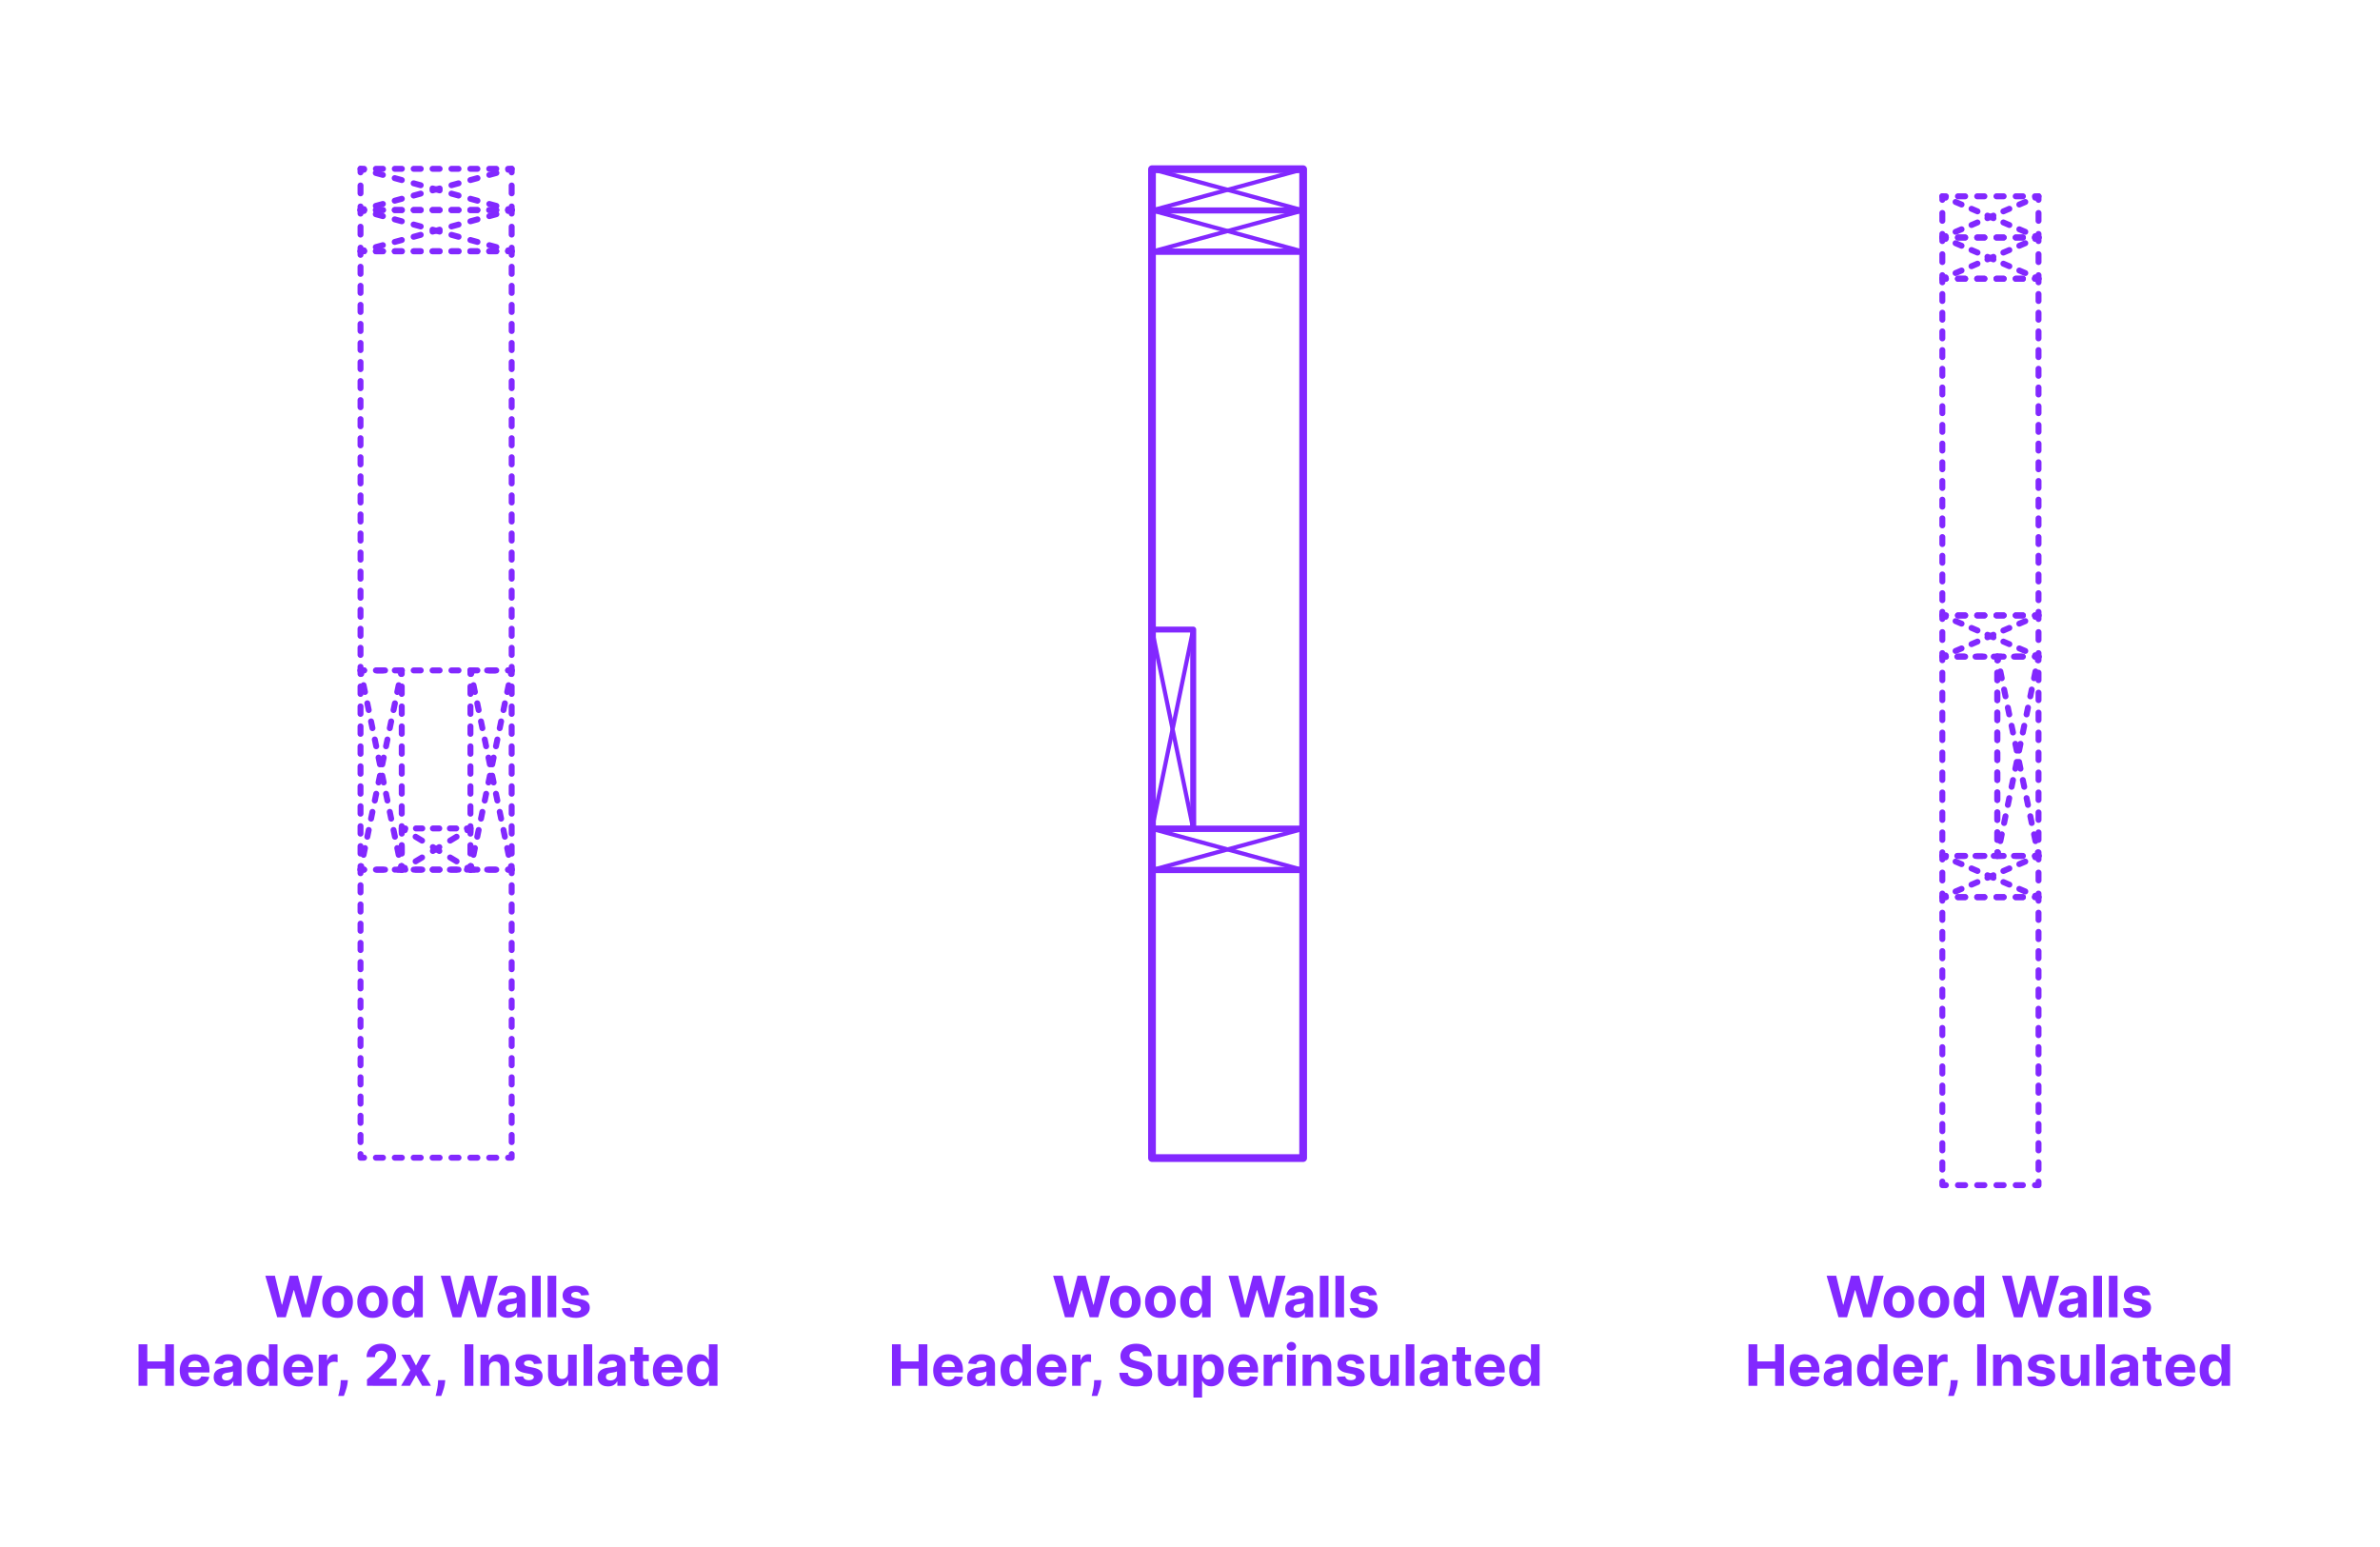 <?xml version="1.0" encoding="utf-8"?>
<!-- Generator: Adobe Illustrator 27.6.1, SVG Export Plug-In . SVG Version: 6.00 Build 0)  -->
<!DOCTYPE svg PUBLIC "-//W3C//DTD SVG 1.1//EN" "http://www.w3.org/Graphics/SVG/1.1/DTD/svg11.dtd">
<svg version="1.1" xmlns:x="http://ns.adobe.com/Extensibility/1.0/" xmlns:i="http://ns.adobe.com/AdobeIllustrator/10.0/" xmlns:graph="http://ns.adobe.com/Graphs/1.0/"
	 xmlns="http://www.w3.org/2000/svg" xmlns:xlink="http://www.w3.org/1999/xlink" x="0px" y="0px" width="1000px" height="650px"
	 viewBox="0 0 1000 650" enable-background="new 0 0 1000 650" xml:space="preserve">
<g id="FILL-BACKGROUND">
	<rect y="0" fill="#FFFFFF" width="1000" height="650"/>
</g>
<g id="N-TEXT">
	<g id="MTEXT_00000156589342790959747770000001104457741827083709_">
		<g>
			<g>
				<g>
					<path fill="#8228FF" d="M772.475,553.48l-4.994-17.455h4.031l2.89,12.128h0.145l3.188-12.128h3.452l3.179,12.153h0.153
						l2.89-12.153h4.031l-4.995,17.455h-3.596l-3.324-11.412h-0.137l-3.315,11.412H772.475z"/>
					<path fill="#8228FF" d="M797.839,553.736c-1.324,0-2.468-0.283-3.431-0.849s-1.706-1.354-2.229-2.369
						c-0.523-1.015-0.784-2.192-0.784-3.532c0-1.354,0.261-2.536,0.784-3.551c0.522-1.014,1.266-1.804,2.229-2.369
						c0.963-0.564,2.106-0.848,3.431-0.848c1.323,0,2.467,0.283,3.43,0.848c0.964,0.565,1.706,1.355,2.229,2.369
						c0.522,1.015,0.783,2.197,0.783,3.551c0,1.34-0.261,2.518-0.783,3.532c-0.523,1.015-1.266,1.804-2.229,2.369
						C800.306,553.453,799.162,553.736,797.839,553.736z M797.855,550.924c0.603,0,1.105-0.172,1.509-0.516s0.709-0.814,0.916-1.411
						s0.312-1.275,0.312-2.037c0-0.761-0.104-1.44-0.312-2.036c-0.207-0.598-0.513-1.068-0.916-1.416
						c-0.403-0.346-0.906-0.52-1.509-0.52c-0.608,0-1.118,0.174-1.529,0.52c-0.412,0.348-0.722,0.818-0.93,1.416
						c-0.207,0.596-0.311,1.275-0.311,2.036c0,0.762,0.104,1.44,0.311,2.037c0.208,0.597,0.518,1.067,0.93,1.411
						C796.737,550.752,797.247,550.924,797.855,550.924z"/>
					<path fill="#8228FF" d="M812.565,553.736c-1.324,0-2.467-0.283-3.431-0.849c-0.963-0.565-1.706-1.354-2.229-2.369
						s-0.784-2.192-0.784-3.532c0-1.354,0.262-2.536,0.784-3.551c0.522-1.014,1.266-1.804,2.229-2.369
						c0.964-0.564,2.106-0.848,3.431-0.848s2.468,0.283,3.431,0.848c0.963,0.565,1.706,1.355,2.229,2.369
						c0.522,1.015,0.784,2.197,0.784,3.551c0,1.34-0.262,2.518-0.784,3.532s-1.266,1.804-2.229,2.369
						S813.89,553.736,812.565,553.736z M812.583,550.924c0.602,0,1.104-0.172,1.508-0.516s0.709-0.814,0.916-1.411
						c0.208-0.597,0.312-1.275,0.312-2.037c0-0.761-0.104-1.44-0.312-2.036c-0.207-0.598-0.513-1.068-0.916-1.416
						c-0.403-0.346-0.906-0.52-1.508-0.52c-0.608,0-1.118,0.174-1.53,0.52c-0.412,0.348-0.722,0.818-0.929,1.416
						c-0.208,0.596-0.312,1.275-0.312,2.036c0,0.762,0.104,1.44,0.312,2.037c0.207,0.597,0.517,1.067,0.929,1.411
						S811.975,550.924,812.583,550.924z"/>
					<path fill="#8228FF" d="M826.202,553.693c-0.994,0-1.894-0.258-2.697-0.771c-0.805-0.514-1.44-1.273-1.909-2.275
						c-0.469-1.003-0.703-2.234-0.703-3.695c0-1.5,0.241-2.748,0.725-3.745c0.482-0.997,1.126-1.745,1.93-2.241
						c0.805-0.498,1.687-0.746,2.646-0.746c0.733,0,1.346,0.123,1.837,0.371c0.491,0.246,0.89,0.554,1.193,0.92
						c0.304,0.367,0.535,0.727,0.694,1.078h0.111v-6.562h3.622v17.455h-3.58v-2.098h-0.153c-0.17,0.364-0.41,0.724-0.72,1.078
						c-0.311,0.355-0.711,0.65-1.202,0.883S826.906,553.693,826.202,553.693z M827.353,550.804c0.585,0,1.081-0.16,1.487-0.481
						c0.406-0.32,0.719-0.771,0.938-1.351s0.328-1.259,0.328-2.037s-0.107-1.454-0.324-2.028c-0.216-0.574-0.528-1.018-0.938-1.33
						c-0.408-0.312-0.906-0.469-1.491-0.469c-0.597,0-1.1,0.162-1.509,0.486c-0.408,0.324-0.719,0.772-0.929,1.347
						c-0.21,0.573-0.315,1.238-0.315,1.994c0,0.761,0.106,1.433,0.32,2.016c0.213,0.583,0.522,1.037,0.929,1.364
						C826.255,550.641,826.756,550.804,827.353,550.804z"/>
					<path fill="#8228FF" d="M846.188,553.48l-4.994-17.455h4.031l2.889,12.128h0.146l3.188-12.128h3.451l3.18,12.153h0.153
						l2.889-12.153h4.031l-4.994,17.455h-3.597l-3.324-11.412H853.1l-3.315,11.412H846.188z"/>
					<path fill="#8228FF" d="M869.369,553.727c-0.835,0-1.58-0.146-2.233-0.438s-1.169-0.728-1.547-1.304s-0.566-1.297-0.566-2.16
						c0-0.728,0.134-1.338,0.4-1.833c0.268-0.494,0.631-0.892,1.091-1.192c0.461-0.302,0.984-0.529,1.572-0.683
						c0.589-0.153,1.206-0.261,1.854-0.323c0.761-0.08,1.375-0.155,1.841-0.227c0.466-0.07,0.804-0.178,1.014-0.319
						s0.315-0.353,0.315-0.631v-0.051c0-0.54-0.169-0.958-0.507-1.253s-0.817-0.443-1.437-0.443c-0.653,0-1.173,0.144-1.56,0.431
						c-0.386,0.286-0.642,0.646-0.767,1.078l-3.358-0.272c0.171-0.796,0.506-1.484,1.006-2.067c0.5-0.582,1.146-1.031,1.939-1.347
						c0.792-0.314,1.711-0.473,2.757-0.473c0.728,0,1.425,0.085,2.092,0.256c0.668,0.17,1.262,0.435,1.781,0.793
						c0.521,0.357,0.931,0.816,1.231,1.376c0.302,0.56,0.452,1.229,0.452,2.007v8.83h-3.443v-1.816h-0.103
						c-0.21,0.41-0.491,0.77-0.844,1.078c-0.352,0.311-0.775,0.552-1.27,0.725C870.588,553.641,870.017,553.727,869.369,553.727z
						 M870.409,551.222c0.533,0,1.005-0.106,1.414-0.319s0.73-0.502,0.964-0.865c0.232-0.363,0.349-0.775,0.349-1.236v-1.389
						c-0.113,0.074-0.269,0.141-0.464,0.2c-0.196,0.06-0.417,0.113-0.661,0.161c-0.244,0.049-0.488,0.092-0.732,0.129
						s-0.466,0.069-0.665,0.098c-0.426,0.062-0.798,0.162-1.116,0.299c-0.318,0.136-0.565,0.318-0.741,0.549
						c-0.177,0.23-0.265,0.516-0.265,0.857c0,0.494,0.181,0.87,0.541,1.129C869.394,551.092,869.852,551.222,870.409,551.222z"/>
					<path fill="#8228FF" d="M883.192,536.025v17.455h-3.631v-17.455H883.192z"/>
					<path fill="#8228FF" d="M889.721,536.025v17.455h-3.631v-17.455H889.721z"/>
					<path fill="#8228FF" d="M903.511,544.122l-3.324,0.204c-0.057-0.283-0.179-0.541-0.366-0.771
						c-0.188-0.229-0.434-0.414-0.737-0.553c-0.304-0.14-0.666-0.209-1.087-0.209c-0.562,0-1.037,0.117-1.423,0.354
						c-0.387,0.235-0.58,0.549-0.58,0.941c0,0.312,0.125,0.576,0.375,0.793c0.25,0.216,0.68,0.389,1.287,0.52l2.369,0.478
						c1.273,0.261,2.222,0.682,2.847,1.261c0.625,0.58,0.938,1.342,0.938,2.285c0,0.857-0.251,1.61-0.754,2.258
						c-0.503,0.648-1.19,1.152-2.062,1.513s-1.877,0.542-3.013,0.542c-1.733,0-3.112-0.363-4.138-1.088
						c-1.026-0.724-1.627-1.711-1.803-2.961l3.571-0.188c0.107,0.528,0.369,0.93,0.784,1.206c0.414,0.275,0.945,0.413,1.594,0.413
						c0.636,0,1.148-0.123,1.538-0.371c0.389-0.246,0.587-0.566,0.592-0.959c-0.005-0.329-0.145-0.6-0.417-0.813
						c-0.273-0.213-0.693-0.376-1.262-0.489l-2.267-0.452c-1.278-0.256-2.229-0.699-2.852-1.329
						c-0.622-0.631-0.933-1.436-0.933-2.412c0-0.842,0.229-1.566,0.686-2.174c0.458-0.607,1.103-1.076,1.935-1.406
						c0.833-0.33,1.809-0.494,2.928-0.494c1.653,0,2.956,0.35,3.908,1.049C902.796,541.966,903.352,542.918,903.511,544.122z"/>
					<path fill="#8228FF" d="M734.664,582.279v-17.454h3.69v7.202h7.491v-7.202h3.683v17.454h-3.683v-7.21h-7.491v7.21H734.664z"/>
					<path fill="#8228FF" d="M758.468,582.535c-1.346,0-2.504-0.273-3.473-0.822s-1.715-1.326-2.237-2.335s-0.784-2.203-0.784-3.584
						c0-1.347,0.262-2.528,0.784-3.546c0.522-1.017,1.26-1.809,2.212-2.377c0.951-0.568,2.069-0.853,3.354-0.853
						c0.863,0,1.669,0.138,2.416,0.413s1.4,0.689,1.961,1.24c0.56,0.551,0.995,1.243,1.308,2.075
						c0.312,0.833,0.469,1.806,0.469,2.919v0.997h-11.054v-2.25h7.637c0-0.522-0.114-0.985-0.342-1.39
						c-0.227-0.402-0.541-0.72-0.941-0.949c-0.4-0.23-0.865-0.346-1.394-0.346c-0.551,0-1.038,0.127-1.462,0.379
						c-0.423,0.254-0.754,0.592-0.992,1.015c-0.239,0.423-0.361,0.894-0.367,1.411v2.139c0,0.647,0.121,1.207,0.362,1.679
						c0.242,0.472,0.584,0.835,1.027,1.091s0.969,0.384,1.577,0.384c0.403,0,0.772-0.057,1.107-0.171
						c0.335-0.113,0.622-0.283,0.861-0.511c0.238-0.228,0.42-0.506,0.545-0.835l3.358,0.221c-0.171,0.807-0.519,1.51-1.044,2.109
						c-0.526,0.6-1.202,1.066-2.029,1.398C760.501,582.369,759.548,582.535,758.468,582.535z"/>
					<path fill="#8228FF" d="M770.579,582.527c-0.835,0-1.58-0.146-2.233-0.439s-1.169-0.727-1.547-1.304s-0.566-1.297-0.566-2.161
						c0-0.727,0.134-1.338,0.4-1.832c0.268-0.494,0.631-0.892,1.091-1.193c0.461-0.301,0.984-0.528,1.572-0.682
						c0.589-0.153,1.206-0.262,1.854-0.324c0.761-0.079,1.375-0.154,1.841-0.226s0.804-0.177,1.014-0.319s0.315-0.352,0.315-0.631
						v-0.051c0-0.54-0.169-0.957-0.507-1.253s-0.817-0.443-1.437-0.443c-0.653,0-1.173,0.144-1.56,0.431
						c-0.386,0.287-0.642,0.646-0.767,1.078l-3.358-0.273c0.171-0.795,0.506-1.484,1.006-2.066s1.146-1.031,1.939-1.347
						c0.792-0.315,1.711-0.473,2.757-0.473c0.728,0,1.425,0.085,2.092,0.255c0.668,0.171,1.262,0.436,1.781,0.793
						c0.521,0.358,0.931,0.817,1.231,1.377c0.302,0.56,0.452,1.229,0.452,2.007v8.829h-3.443v-1.814h-0.103
						c-0.21,0.408-0.491,0.768-0.844,1.078c-0.352,0.31-0.775,0.551-1.27,0.725C771.798,582.44,771.227,582.527,770.579,582.527z
						 M771.619,580.021c0.533,0,1.005-0.107,1.414-0.32s0.73-0.501,0.964-0.865c0.232-0.363,0.349-0.775,0.349-1.235v-1.39
						c-0.113,0.074-0.269,0.141-0.464,0.201c-0.196,0.06-0.417,0.113-0.661,0.162c-0.244,0.048-0.488,0.09-0.732,0.127
						s-0.466,0.07-0.665,0.099c-0.426,0.062-0.798,0.161-1.116,0.298s-0.565,0.32-0.741,0.55c-0.177,0.23-0.265,0.516-0.265,0.856
						c0,0.494,0.181,0.871,0.541,1.129C770.604,579.893,771.062,580.021,771.619,580.021z"/>
					<path fill="#8228FF" d="M785.596,582.492c-0.994,0-1.894-0.256-2.697-0.771c-0.805-0.515-1.44-1.272-1.909-2.276
						c-0.469-1.002-0.703-2.233-0.703-3.693c0-1.5,0.241-2.749,0.725-3.746c0.482-0.998,1.126-1.744,1.93-2.242
						c0.805-0.496,1.687-0.745,2.646-0.745c0.733,0,1.346,0.124,1.837,0.37c0.491,0.248,0.89,0.555,1.193,0.921
						s0.535,0.726,0.694,1.078h0.111v-6.562h3.622v17.454h-3.58v-2.096h-0.153c-0.17,0.363-0.41,0.723-0.72,1.078
						c-0.311,0.355-0.711,0.648-1.202,0.882S786.3,582.492,785.596,582.492z M786.746,579.604c0.585,0,1.081-0.16,1.487-0.481
						s0.719-0.771,0.938-1.351c0.219-0.58,0.328-1.259,0.328-2.037s-0.107-1.455-0.324-2.028c-0.216-0.573-0.528-1.017-0.938-1.329
						c-0.408-0.312-0.906-0.469-1.491-0.469c-0.597,0-1.1,0.161-1.509,0.485c-0.408,0.323-0.719,0.772-0.929,1.347
						s-0.315,1.238-0.315,1.994c0,0.762,0.106,1.434,0.32,2.016c0.213,0.582,0.522,1.037,0.929,1.363
						C785.648,579.44,786.149,579.604,786.746,579.604z"/>
					<path fill="#8228FF" d="M801.984,582.535c-1.346,0-2.504-0.273-3.473-0.822s-1.715-1.326-2.237-2.335s-0.784-2.203-0.784-3.584
						c0-1.347,0.262-2.528,0.784-3.546c0.522-1.017,1.26-1.809,2.212-2.377c0.951-0.568,2.069-0.853,3.354-0.853
						c0.863,0,1.669,0.138,2.416,0.413s1.4,0.689,1.961,1.24c0.56,0.551,0.995,1.243,1.308,2.075
						c0.312,0.833,0.469,1.806,0.469,2.919v0.997h-11.054v-2.25h7.637c0-0.522-0.114-0.985-0.342-1.39
						c-0.227-0.402-0.541-0.72-0.941-0.949c-0.4-0.23-0.865-0.346-1.394-0.346c-0.551,0-1.038,0.127-1.462,0.379
						c-0.423,0.254-0.754,0.592-0.992,1.015c-0.239,0.423-0.361,0.894-0.367,1.411v2.139c0,0.647,0.121,1.207,0.362,1.679
						c0.242,0.472,0.584,0.835,1.027,1.091s0.969,0.384,1.577,0.384c0.403,0,0.772-0.057,1.107-0.171
						c0.335-0.113,0.622-0.283,0.861-0.511c0.238-0.228,0.42-0.506,0.545-0.835l3.358,0.221c-0.171,0.807-0.519,1.51-1.044,2.109
						c-0.526,0.6-1.202,1.066-2.029,1.398C804.018,582.369,803.064,582.535,801.984,582.535z"/>
					<path fill="#8228FF" d="M810.362,582.279v-13.09h3.521v2.283h0.136c0.239-0.812,0.64-1.428,1.202-1.845
						c0.562-0.418,1.21-0.626,1.943-0.626c0.182,0,0.378,0.011,0.588,0.033c0.21,0.023,0.395,0.055,0.554,0.094v3.222
						c-0.17-0.051-0.406-0.097-0.707-0.136c-0.302-0.04-0.577-0.061-0.827-0.061c-0.534,0-1.01,0.115-1.428,0.346
						c-0.417,0.23-0.747,0.55-0.988,0.959c-0.241,0.408-0.362,0.881-0.362,1.414v7.406H810.362z"/>
					<path fill="#8228FF" d="M822.618,579.894l-0.094,0.938c-0.074,0.75-0.215,1.499-0.422,2.245
						c-0.208,0.748-0.424,1.426-0.648,2.033s-0.404,1.085-0.541,1.432h-2.353c0.086-0.335,0.202-0.803,0.35-1.402
						s0.287-1.271,0.418-2.016s0.213-1.502,0.247-2.275l0.043-0.954H822.618z"/>
					<path fill="#8228FF" d="M834.447,564.825v17.454h-3.69v-17.454H834.447z"/>
					<path fill="#8228FF" d="M841.052,574.711v7.568h-3.631v-13.09h3.461v2.309h0.153c0.289-0.761,0.775-1.364,1.457-1.811
						c0.682-0.445,1.509-0.669,2.48-0.669c0.909,0,1.701,0.198,2.378,0.597c0.676,0.397,1.201,0.965,1.576,1.7
						s0.562,1.612,0.562,2.629v8.335h-3.631v-7.688c0.006-0.801-0.198-1.428-0.613-1.879s-0.985-0.678-1.713-0.678
						c-0.489,0-0.919,0.105-1.291,0.315s-0.662,0.516-0.87,0.917C841.164,573.668,841.058,574.148,841.052,574.711z"/>
					<path fill="#8228FF" d="M863.236,572.922l-3.323,0.205c-0.058-0.285-0.18-0.542-0.367-0.771
						c-0.188-0.23-0.433-0.415-0.736-0.555c-0.305-0.139-0.667-0.209-1.087-0.209c-0.562,0-1.037,0.119-1.424,0.354
						c-0.386,0.236-0.579,0.551-0.579,0.942c0,0.312,0.125,0.577,0.375,0.792c0.25,0.217,0.679,0.391,1.287,0.521l2.369,0.478
						c1.272,0.262,2.222,0.682,2.847,1.262c0.625,0.579,0.938,1.34,0.938,2.283c0,0.858-0.252,1.611-0.755,2.259
						c-0.502,0.647-1.19,1.151-2.062,1.513s-1.876,0.541-3.013,0.541c-1.732,0-3.112-0.361-4.138-1.086s-1.626-1.712-1.803-2.962
						l3.571-0.188c0.108,0.528,0.369,0.931,0.784,1.206s0.946,0.413,1.594,0.413c0.637,0,1.149-0.124,1.538-0.37
						c0.39-0.248,0.587-0.567,0.593-0.959c-0.006-0.33-0.145-0.602-0.418-0.814c-0.272-0.213-0.693-0.376-1.261-0.49l-2.268-0.451
						c-1.278-0.256-2.229-0.699-2.851-1.33s-0.934-1.434-0.934-2.412c0-0.84,0.229-1.564,0.687-2.173
						c0.457-0.608,1.102-1.077,1.935-1.406c0.832-0.329,1.808-0.494,2.928-0.494c1.653,0,2.956,0.349,3.907,1.048
						C862.522,570.766,863.077,571.717,863.236,572.922z"/>
					<path fill="#8228FF" d="M874.223,576.706v-7.517h3.631v13.09h-3.486v-2.377h-0.137c-0.295,0.767-0.785,1.383-1.47,1.85
						c-0.685,0.465-1.519,0.698-2.501,0.698c-0.875,0-1.646-0.198-2.311-0.597c-0.664-0.397-1.183-0.963-1.555-1.695
						c-0.372-0.733-0.562-1.611-0.567-2.635v-8.334h3.631v7.688c0.006,0.771,0.213,1.383,0.622,1.832s0.958,0.673,1.646,0.673
						c0.438,0,0.847-0.101,1.227-0.302c0.381-0.202,0.689-0.502,0.925-0.9C874.113,577.783,874.228,577.291,874.223,576.706z"/>
					<path fill="#8228FF" d="M884.381,564.825v17.454h-3.631v-17.454H884.381z"/>
					<path fill="#8228FF" d="M891.012,582.527c-0.835,0-1.58-0.146-2.233-0.439s-1.169-0.727-1.547-1.304s-0.566-1.297-0.566-2.161
						c0-0.727,0.134-1.338,0.4-1.832c0.268-0.494,0.631-0.892,1.091-1.193c0.461-0.301,0.984-0.528,1.572-0.682
						c0.589-0.153,1.206-0.262,1.854-0.324c0.761-0.079,1.375-0.154,1.841-0.226s0.804-0.177,1.014-0.319s0.315-0.352,0.315-0.631
						v-0.051c0-0.54-0.169-0.957-0.507-1.253s-0.817-0.443-1.437-0.443c-0.653,0-1.173,0.144-1.56,0.431
						c-0.386,0.287-0.642,0.646-0.767,1.078l-3.358-0.273c0.171-0.795,0.506-1.484,1.006-2.066s1.146-1.031,1.939-1.347
						c0.792-0.315,1.711-0.473,2.757-0.473c0.728,0,1.425,0.085,2.092,0.255c0.668,0.171,1.262,0.436,1.781,0.793
						c0.521,0.358,0.931,0.817,1.231,1.377c0.302,0.56,0.452,1.229,0.452,2.007v8.829h-3.443v-1.814h-0.103
						c-0.21,0.408-0.491,0.768-0.844,1.078c-0.352,0.31-0.775,0.551-1.27,0.725C892.23,582.44,891.659,582.527,891.012,582.527z
						 M892.052,580.021c0.533,0,1.005-0.107,1.414-0.32s0.73-0.501,0.964-0.865c0.232-0.363,0.349-0.775,0.349-1.235v-1.39
						c-0.113,0.074-0.269,0.141-0.464,0.201c-0.196,0.06-0.417,0.113-0.661,0.162c-0.244,0.048-0.488,0.09-0.732,0.127
						s-0.466,0.07-0.665,0.099c-0.426,0.062-0.798,0.161-1.116,0.298s-0.565,0.32-0.741,0.55c-0.177,0.23-0.265,0.516-0.265,0.856
						c0,0.494,0.181,0.871,0.541,1.129C891.036,579.893,891.494,580.021,892.052,580.021z"/>
					<path fill="#8228FF" d="M908.168,569.189v2.727h-7.884v-2.727H908.168z M902.074,566.053h3.63v12.204
						c0,0.335,0.052,0.596,0.153,0.78c0.103,0.185,0.246,0.314,0.431,0.388s0.399,0.11,0.644,0.11c0.171,0,0.341-0.016,0.512-0.047
						c0.17-0.031,0.301-0.055,0.392-0.072l0.571,2.701c-0.182,0.058-0.438,0.124-0.768,0.201c-0.329,0.076-0.729,0.123-1.201,0.141
						c-0.875,0.033-1.641-0.082-2.297-0.35s-1.166-0.682-1.53-1.244c-0.363-0.562-0.542-1.273-0.536-2.131V566.053z"/>
					<path fill="#8228FF" d="M916.357,582.535c-1.346,0-2.504-0.273-3.473-0.822s-1.715-1.326-2.237-2.335s-0.784-2.203-0.784-3.584
						c0-1.347,0.262-2.528,0.784-3.546c0.522-1.017,1.26-1.809,2.212-2.377c0.951-0.568,2.069-0.853,3.354-0.853
						c0.863,0,1.669,0.138,2.416,0.413s1.4,0.689,1.961,1.24c0.56,0.551,0.995,1.243,1.308,2.075
						c0.312,0.833,0.469,1.806,0.469,2.919v0.997h-11.054v-2.25h7.637c0-0.522-0.114-0.985-0.342-1.39
						c-0.227-0.402-0.541-0.72-0.941-0.949c-0.4-0.23-0.865-0.346-1.394-0.346c-0.551,0-1.038,0.127-1.462,0.379
						c-0.423,0.254-0.754,0.592-0.992,1.015c-0.239,0.423-0.361,0.894-0.367,1.411v2.139c0,0.647,0.121,1.207,0.362,1.679
						c0.242,0.472,0.584,0.835,1.027,1.091s0.969,0.384,1.577,0.384c0.403,0,0.772-0.057,1.107-0.171
						c0.335-0.113,0.622-0.283,0.861-0.511c0.238-0.228,0.42-0.506,0.545-0.835l3.358,0.221c-0.171,0.807-0.519,1.51-1.044,2.109
						c-0.526,0.6-1.202,1.066-2.029,1.398C918.391,582.369,917.438,582.535,916.357,582.535z"/>
					<path fill="#8228FF" d="M929.56,582.492c-0.994,0-1.894-0.256-2.697-0.771c-0.805-0.515-1.44-1.272-1.909-2.276
						c-0.469-1.002-0.703-2.233-0.703-3.693c0-1.5,0.241-2.749,0.725-3.746c0.482-0.998,1.126-1.744,1.93-2.242
						c0.805-0.496,1.687-0.745,2.646-0.745c0.733,0,1.346,0.124,1.837,0.37c0.491,0.248,0.89,0.555,1.193,0.921
						s0.535,0.726,0.694,1.078h0.111v-6.562h3.622v17.454h-3.58v-2.096h-0.153c-0.17,0.363-0.41,0.723-0.72,1.078
						c-0.311,0.355-0.711,0.648-1.202,0.882S930.264,582.492,929.56,582.492z M930.71,579.604c0.585,0,1.081-0.16,1.487-0.481
						s0.719-0.771,0.938-1.351c0.219-0.58,0.328-1.259,0.328-2.037s-0.107-1.455-0.324-2.028c-0.216-0.573-0.528-1.017-0.938-1.329
						c-0.408-0.312-0.906-0.469-1.491-0.469c-0.597,0-1.1,0.161-1.509,0.485c-0.408,0.323-0.719,0.772-0.929,1.347
						s-0.315,1.238-0.315,1.994c0,0.762,0.106,1.434,0.32,2.016c0.213,0.582,0.522,1.037,0.929,1.363
						C929.612,579.44,930.113,579.604,930.71,579.604z"/>
				</g>
			</g>
		</g>
	</g>
	<g id="MTEXT_00000130612493983871694080000000075396214060713633_">
		<g>
			<g>
				<g>
					<path fill="#8228FF" d="M116.475,553.48l-4.994-17.455h4.031l2.89,12.128h0.145l3.188-12.128h3.452l3.179,12.153h0.153
						l2.89-12.153h4.031l-4.995,17.455h-3.596l-3.324-11.412h-0.137l-3.315,11.412H116.475z"/>
					<path fill="#8228FF" d="M141.839,553.736c-1.324,0-2.468-0.283-3.431-0.849s-1.706-1.354-2.229-2.369
						c-0.523-1.015-0.784-2.192-0.784-3.532c0-1.354,0.261-2.536,0.784-3.551c0.522-1.014,1.266-1.804,2.229-2.369
						c0.963-0.564,2.106-0.848,3.431-0.848c1.323,0,2.467,0.283,3.43,0.848c0.964,0.565,1.706,1.355,2.229,2.369
						c0.522,1.015,0.783,2.197,0.783,3.551c0,1.34-0.261,2.518-0.783,3.532c-0.523,1.015-1.266,1.804-2.229,2.369
						C144.306,553.453,143.162,553.736,141.839,553.736z M141.855,550.924c0.603,0,1.105-0.172,1.509-0.516s0.709-0.814,0.916-1.411
						s0.312-1.275,0.312-2.037c0-0.761-0.104-1.44-0.312-2.036c-0.207-0.598-0.513-1.068-0.916-1.416
						c-0.403-0.346-0.906-0.52-1.509-0.52c-0.608,0-1.118,0.174-1.529,0.52c-0.412,0.348-0.722,0.818-0.93,1.416
						c-0.207,0.596-0.311,1.275-0.311,2.036c0,0.762,0.104,1.44,0.311,2.037c0.208,0.597,0.518,1.067,0.93,1.411
						C140.737,550.752,141.247,550.924,141.855,550.924z"/>
					<path fill="#8228FF" d="M156.565,553.736c-1.324,0-2.467-0.283-3.431-0.849c-0.963-0.565-1.706-1.354-2.229-2.369
						s-0.784-2.192-0.784-3.532c0-1.354,0.262-2.536,0.784-3.551c0.522-1.014,1.266-1.804,2.229-2.369
						c0.964-0.564,2.106-0.848,3.431-0.848s2.468,0.283,3.431,0.848c0.963,0.565,1.706,1.355,2.229,2.369
						c0.522,1.015,0.784,2.197,0.784,3.551c0,1.34-0.262,2.518-0.784,3.532s-1.266,1.804-2.229,2.369
						S157.89,553.736,156.565,553.736z M156.583,550.924c0.602,0,1.104-0.172,1.508-0.516s0.709-0.814,0.916-1.411
						c0.208-0.597,0.312-1.275,0.312-2.037c0-0.761-0.104-1.44-0.312-2.036c-0.207-0.598-0.513-1.068-0.916-1.416
						c-0.403-0.346-0.906-0.52-1.508-0.52c-0.608,0-1.118,0.174-1.53,0.52c-0.412,0.348-0.722,0.818-0.929,1.416
						c-0.208,0.596-0.312,1.275-0.312,2.036c0,0.762,0.104,1.44,0.312,2.037c0.207,0.597,0.517,1.067,0.929,1.411
						S155.975,550.924,156.583,550.924z"/>
					<path fill="#8228FF" d="M170.202,553.693c-0.994,0-1.894-0.258-2.697-0.771c-0.805-0.514-1.44-1.273-1.909-2.275
						c-0.469-1.003-0.703-2.234-0.703-3.695c0-1.5,0.241-2.748,0.725-3.745c0.482-0.997,1.126-1.745,1.93-2.241
						c0.805-0.498,1.687-0.746,2.646-0.746c0.733,0,1.346,0.123,1.837,0.371c0.491,0.246,0.89,0.554,1.193,0.92
						c0.304,0.367,0.535,0.727,0.694,1.078h0.111v-6.562h3.622v17.455h-3.58v-2.098h-0.153c-0.17,0.364-0.41,0.724-0.72,1.078
						c-0.311,0.355-0.711,0.65-1.202,0.883S170.906,553.693,170.202,553.693z M171.353,550.804c0.585,0,1.081-0.16,1.487-0.481
						c0.406-0.32,0.719-0.771,0.938-1.351s0.328-1.259,0.328-2.037s-0.107-1.454-0.324-2.028c-0.216-0.574-0.528-1.018-0.938-1.33
						c-0.408-0.312-0.906-0.469-1.491-0.469c-0.597,0-1.1,0.162-1.509,0.486c-0.408,0.324-0.719,0.772-0.929,1.347
						c-0.21,0.573-0.315,1.238-0.315,1.994c0,0.761,0.106,1.433,0.32,2.016c0.213,0.583,0.522,1.037,0.929,1.364
						C170.255,550.641,170.756,550.804,171.353,550.804z"/>
					<path fill="#8228FF" d="M190.188,553.48l-4.994-17.455h4.031l2.889,12.128h0.146l3.188-12.128h3.451l3.18,12.153h0.153
						l2.889-12.153h4.031l-4.994,17.455h-3.597l-3.324-11.412H197.1l-3.315,11.412H190.188z"/>
					<path fill="#8228FF" d="M213.369,553.727c-0.835,0-1.58-0.146-2.233-0.438s-1.169-0.728-1.547-1.304s-0.566-1.297-0.566-2.16
						c0-0.728,0.134-1.338,0.4-1.833c0.268-0.494,0.631-0.892,1.091-1.192c0.461-0.302,0.984-0.529,1.572-0.683
						c0.589-0.153,1.206-0.261,1.854-0.323c0.761-0.08,1.375-0.155,1.841-0.227c0.466-0.07,0.804-0.178,1.014-0.319
						s0.315-0.353,0.315-0.631v-0.051c0-0.54-0.169-0.958-0.507-1.253s-0.817-0.443-1.437-0.443c-0.653,0-1.173,0.144-1.56,0.431
						c-0.386,0.286-0.642,0.646-0.767,1.078l-3.358-0.272c0.171-0.796,0.506-1.484,1.006-2.067c0.5-0.582,1.146-1.031,1.939-1.347
						c0.792-0.314,1.711-0.473,2.757-0.473c0.728,0,1.425,0.085,2.092,0.256c0.668,0.17,1.262,0.435,1.781,0.793
						c0.521,0.357,0.931,0.816,1.231,1.376c0.302,0.56,0.452,1.229,0.452,2.007v8.83h-3.443v-1.816h-0.103
						c-0.21,0.41-0.491,0.77-0.844,1.078c-0.352,0.311-0.775,0.552-1.27,0.725C214.588,553.641,214.017,553.727,213.369,553.727z
						 M214.409,551.222c0.533,0,1.005-0.106,1.414-0.319s0.73-0.502,0.964-0.865c0.232-0.363,0.349-0.775,0.349-1.236v-1.389
						c-0.113,0.074-0.269,0.141-0.464,0.2c-0.196,0.06-0.417,0.113-0.661,0.161c-0.244,0.049-0.488,0.092-0.732,0.129
						s-0.466,0.069-0.665,0.098c-0.426,0.062-0.798,0.162-1.116,0.299c-0.318,0.136-0.565,0.318-0.741,0.549
						c-0.177,0.23-0.265,0.516-0.265,0.857c0,0.494,0.181,0.87,0.541,1.129C213.394,551.092,213.852,551.222,214.409,551.222z"/>
					<path fill="#8228FF" d="M227.192,536.025v17.455h-3.631v-17.455H227.192z"/>
					<path fill="#8228FF" d="M233.721,536.025v17.455h-3.631v-17.455H233.721z"/>
					<path fill="#8228FF" d="M247.511,544.122l-3.324,0.204c-0.057-0.283-0.179-0.541-0.366-0.771
						c-0.188-0.229-0.434-0.414-0.737-0.553c-0.304-0.14-0.666-0.209-1.087-0.209c-0.562,0-1.037,0.117-1.423,0.354
						c-0.387,0.235-0.58,0.549-0.58,0.941c0,0.312,0.125,0.576,0.375,0.793c0.25,0.216,0.68,0.389,1.287,0.52l2.369,0.478
						c1.273,0.261,2.222,0.682,2.847,1.261c0.625,0.58,0.938,1.342,0.938,2.285c0,0.857-0.251,1.61-0.754,2.258
						c-0.503,0.648-1.19,1.152-2.062,1.513s-1.877,0.542-3.013,0.542c-1.733,0-3.112-0.363-4.138-1.088
						c-1.026-0.724-1.627-1.711-1.803-2.961l3.571-0.188c0.107,0.528,0.369,0.93,0.784,1.206c0.414,0.275,0.945,0.413,1.594,0.413
						c0.636,0,1.148-0.123,1.538-0.371c0.389-0.246,0.587-0.566,0.592-0.959c-0.005-0.329-0.145-0.6-0.417-0.813
						c-0.273-0.213-0.693-0.376-1.262-0.489l-2.267-0.452c-1.278-0.256-2.229-0.699-2.852-1.329
						c-0.622-0.631-0.933-1.436-0.933-2.412c0-0.842,0.229-1.566,0.686-2.174c0.458-0.607,1.103-1.076,1.935-1.406
						c0.833-0.33,1.809-0.494,2.928-0.494c1.653,0,2.956,0.35,3.908,1.049C246.796,541.966,247.352,542.918,247.511,544.122z"/>
					<path fill="#8228FF" d="M58.21,582.279v-17.454h3.69v7.202h7.491v-7.202h3.683v17.454h-3.683v-7.21H61.9v7.21H58.21z"/>
					<path fill="#8228FF" d="M82.014,582.535c-1.346,0-2.504-0.273-3.473-0.822s-1.715-1.326-2.237-2.335s-0.784-2.203-0.784-3.584
						c0-1.347,0.262-2.528,0.784-3.546c0.522-1.017,1.26-1.809,2.212-2.377c0.951-0.568,2.069-0.853,3.354-0.853
						c0.863,0,1.669,0.138,2.416,0.413s1.4,0.689,1.961,1.24c0.56,0.551,0.995,1.243,1.308,2.075
						c0.312,0.833,0.469,1.806,0.469,2.919v0.997H76.969v-2.25h7.637c0-0.522-0.114-0.985-0.342-1.39
						c-0.227-0.402-0.541-0.72-0.941-0.949c-0.4-0.23-0.865-0.346-1.394-0.346c-0.551,0-1.038,0.127-1.462,0.379
						c-0.423,0.254-0.754,0.592-0.992,1.015c-0.239,0.423-0.361,0.894-0.367,1.411v2.139c0,0.647,0.121,1.207,0.362,1.679
						c0.242,0.472,0.584,0.835,1.027,1.091s0.969,0.384,1.577,0.384c0.403,0,0.772-0.057,1.107-0.171
						c0.335-0.113,0.622-0.283,0.861-0.511c0.238-0.228,0.42-0.506,0.545-0.835l3.358,0.221c-0.171,0.807-0.519,1.51-1.044,2.109
						c-0.526,0.6-1.202,1.066-2.029,1.398C84.047,582.369,83.094,582.535,82.014,582.535z"/>
					<path fill="#8228FF" d="M94.125,582.527c-0.835,0-1.58-0.146-2.233-0.439s-1.169-0.727-1.547-1.304s-0.566-1.297-0.566-2.161
						c0-0.727,0.134-1.338,0.4-1.832c0.268-0.494,0.631-0.892,1.091-1.193c0.461-0.301,0.984-0.528,1.572-0.682
						c0.589-0.153,1.206-0.262,1.854-0.324c0.761-0.079,1.375-0.154,1.841-0.226s0.804-0.177,1.014-0.319s0.315-0.352,0.315-0.631
						v-0.051c0-0.54-0.169-0.957-0.507-1.253s-0.817-0.443-1.437-0.443c-0.653,0-1.173,0.144-1.56,0.431
						c-0.386,0.287-0.642,0.646-0.767,1.078l-3.358-0.273c0.171-0.795,0.506-1.484,1.006-2.066s1.146-1.031,1.939-1.347
						c0.792-0.315,1.711-0.473,2.757-0.473c0.728,0,1.425,0.085,2.092,0.255c0.668,0.171,1.262,0.436,1.781,0.793
						c0.521,0.358,0.931,0.817,1.231,1.377c0.302,0.56,0.452,1.229,0.452,2.007v8.829h-3.443v-1.814h-0.103
						c-0.21,0.408-0.491,0.768-0.844,1.078c-0.352,0.31-0.775,0.551-1.27,0.725C95.344,582.44,94.772,582.527,94.125,582.527z
						 M95.165,580.021c0.533,0,1.005-0.107,1.414-0.32s0.73-0.501,0.964-0.865c0.232-0.363,0.349-0.775,0.349-1.235v-1.39
						c-0.113,0.074-0.269,0.141-0.464,0.201c-0.196,0.06-0.417,0.113-0.661,0.162c-0.244,0.048-0.488,0.09-0.732,0.127
						s-0.466,0.07-0.665,0.099c-0.426,0.062-0.798,0.161-1.116,0.298s-0.565,0.32-0.741,0.55c-0.177,0.23-0.265,0.516-0.265,0.856
						c0,0.494,0.181,0.871,0.541,1.129C94.149,579.893,94.607,580.021,95.165,580.021z"/>
					<path fill="#8228FF" d="M109.142,582.492c-0.994,0-1.894-0.256-2.697-0.771c-0.805-0.515-1.44-1.272-1.909-2.276
						c-0.469-1.002-0.703-2.233-0.703-3.693c0-1.5,0.241-2.749,0.725-3.746c0.482-0.998,1.126-1.744,1.93-2.242
						c0.805-0.496,1.687-0.745,2.646-0.745c0.733,0,1.346,0.124,1.837,0.37c0.491,0.248,0.89,0.555,1.193,0.921
						s0.535,0.726,0.694,1.078h0.111v-6.562h3.622v17.454h-3.58v-2.096h-0.153c-0.17,0.363-0.41,0.723-0.72,1.078
						c-0.311,0.355-0.711,0.648-1.202,0.882S109.846,582.492,109.142,582.492z M110.292,579.604c0.585,0,1.081-0.16,1.487-0.481
						s0.719-0.771,0.938-1.351c0.219-0.58,0.328-1.259,0.328-2.037s-0.107-1.455-0.324-2.028c-0.216-0.573-0.528-1.017-0.938-1.329
						c-0.408-0.312-0.906-0.469-1.491-0.469c-0.597,0-1.1,0.161-1.509,0.485c-0.408,0.323-0.719,0.772-0.929,1.347
						s-0.315,1.238-0.315,1.994c0,0.762,0.106,1.434,0.32,2.016c0.213,0.582,0.522,1.037,0.929,1.363
						C109.194,579.44,109.695,579.604,110.292,579.604z"/>
					<path fill="#8228FF" d="M125.53,582.535c-1.346,0-2.504-0.273-3.473-0.822s-1.715-1.326-2.237-2.335s-0.784-2.203-0.784-3.584
						c0-1.347,0.262-2.528,0.784-3.546c0.522-1.017,1.26-1.809,2.212-2.377c0.951-0.568,2.069-0.853,3.354-0.853
						c0.863,0,1.669,0.138,2.416,0.413s1.4,0.689,1.961,1.24c0.56,0.551,0.995,1.243,1.308,2.075
						c0.312,0.833,0.469,1.806,0.469,2.919v0.997h-11.054v-2.25h7.637c0-0.522-0.114-0.985-0.342-1.39
						c-0.227-0.402-0.541-0.72-0.941-0.949c-0.4-0.23-0.865-0.346-1.394-0.346c-0.551,0-1.038,0.127-1.462,0.379
						c-0.423,0.254-0.754,0.592-0.992,1.015c-0.239,0.423-0.361,0.894-0.367,1.411v2.139c0,0.647,0.121,1.207,0.362,1.679
						c0.242,0.472,0.584,0.835,1.027,1.091s0.969,0.384,1.577,0.384c0.403,0,0.772-0.057,1.107-0.171
						c0.335-0.113,0.622-0.283,0.861-0.511c0.238-0.228,0.42-0.506,0.545-0.835l3.358,0.221c-0.171,0.807-0.519,1.51-1.044,2.109
						c-0.526,0.6-1.202,1.066-2.029,1.398C127.563,582.369,126.61,582.535,125.53,582.535z"/>
					<path fill="#8228FF" d="M133.908,582.279v-13.09h3.521v2.283h0.136c0.239-0.812,0.64-1.428,1.202-1.845
						c0.562-0.418,1.21-0.626,1.943-0.626c0.182,0,0.378,0.011,0.588,0.033c0.21,0.023,0.395,0.055,0.554,0.094v3.222
						c-0.17-0.051-0.406-0.097-0.707-0.136c-0.302-0.04-0.577-0.061-0.827-0.061c-0.534,0-1.01,0.115-1.428,0.346
						c-0.417,0.23-0.747,0.55-0.988,0.959c-0.241,0.408-0.362,0.881-0.362,1.414v7.406H133.908z"/>
					<path fill="#8228FF" d="M146.164,579.894l-0.094,0.938c-0.074,0.75-0.215,1.499-0.422,2.245
						c-0.208,0.748-0.424,1.426-0.648,2.033s-0.404,1.085-0.541,1.432h-2.353c0.086-0.335,0.202-0.803,0.35-1.402
						s0.287-1.271,0.418-2.016s0.213-1.502,0.247-2.275l0.043-0.954H146.164z"/>
					<path fill="#8228FF" d="M154.2,582.279v-2.658l6.214-5.754c0.528-0.511,0.973-0.971,1.333-1.38
						c0.361-0.409,0.636-0.812,0.823-1.206s0.281-0.822,0.281-1.283c0-0.511-0.117-0.953-0.35-1.324
						c-0.233-0.373-0.552-0.66-0.955-0.861s-0.86-0.303-1.372-0.303c-0.534,0-1,0.107-1.397,0.324
						c-0.397,0.216-0.704,0.525-0.921,0.929c-0.216,0.403-0.323,0.884-0.323,1.44h-3.503c0-1.143,0.259-2.133,0.775-2.975
						c0.517-0.841,1.241-1.491,2.174-1.951c0.932-0.461,2.005-0.691,3.221-0.691c1.25,0,2.34,0.221,3.269,0.661
						c0.93,0.44,1.652,1.05,2.169,1.828c0.518,0.778,0.776,1.671,0.776,2.677c0,0.658-0.13,1.309-0.388,1.951
						c-0.259,0.643-0.718,1.354-1.377,2.135s-1.588,1.717-2.787,2.809l-2.548,2.497v0.119h7.329v3.017H154.2z"/>
					<path fill="#8228FF" d="M172.388,569.189l2.403,4.576l2.464-4.576h3.724l-3.792,6.545l3.895,6.545h-3.707l-2.583-4.525
						l-2.539,4.525h-3.75l3.886-6.545l-3.75-6.545H172.388z"/>
					<path fill="#8228FF" d="M187.072,579.894l-0.094,0.938c-0.074,0.75-0.215,1.499-0.422,2.245
						c-0.207,0.748-0.423,1.426-0.647,2.033s-0.405,1.085-0.541,1.432h-2.353c0.085-0.335,0.201-0.803,0.35-1.402
						c0.147-0.6,0.286-1.271,0.417-2.016s0.214-1.502,0.247-2.275l0.043-0.954H187.072z"/>
					<path fill="#8228FF" d="M198.901,564.825v17.454h-3.69v-17.454H198.901z"/>
					<path fill="#8228FF" d="M205.507,574.711v7.568h-3.631v-13.09h3.46v2.309h0.153c0.29-0.761,0.775-1.364,1.458-1.811
						c0.682-0.445,1.508-0.669,2.479-0.669c0.909,0,1.702,0.198,2.378,0.597c0.676,0.397,1.202,0.965,1.577,1.7
						s0.562,1.612,0.562,2.629v8.335h-3.631v-7.688c0.006-0.801-0.199-1.428-0.613-1.879c-0.415-0.451-0.986-0.678-1.714-0.678
						c-0.488,0-0.919,0.105-1.291,0.315s-0.662,0.516-0.869,0.917C205.619,573.668,205.512,574.148,205.507,574.711z"/>
					<path fill="#8228FF" d="M227.69,572.922l-3.323,0.205c-0.058-0.285-0.18-0.542-0.367-0.771
						c-0.188-0.23-0.433-0.415-0.736-0.555c-0.305-0.139-0.667-0.209-1.087-0.209c-0.562,0-1.037,0.119-1.424,0.354
						c-0.386,0.236-0.579,0.551-0.579,0.942c0,0.312,0.125,0.577,0.375,0.792c0.25,0.217,0.679,0.391,1.287,0.521l2.369,0.478
						c1.272,0.262,2.222,0.682,2.847,1.262c0.625,0.579,0.938,1.34,0.938,2.283c0,0.858-0.252,1.611-0.755,2.259
						c-0.502,0.647-1.19,1.151-2.062,1.513s-1.876,0.541-3.013,0.541c-1.732,0-3.112-0.361-4.138-1.086s-1.626-1.712-1.803-2.962
						l3.571-0.188c0.108,0.528,0.369,0.931,0.784,1.206s0.946,0.413,1.594,0.413c0.637,0,1.149-0.124,1.538-0.37
						c0.39-0.248,0.587-0.567,0.593-0.959c-0.006-0.33-0.145-0.602-0.418-0.814c-0.272-0.213-0.693-0.376-1.261-0.49l-2.268-0.451
						c-1.278-0.256-2.229-0.699-2.851-1.33s-0.934-1.434-0.934-2.412c0-0.84,0.229-1.564,0.687-2.173
						c0.457-0.608,1.102-1.077,1.935-1.406c0.832-0.329,1.808-0.494,2.928-0.494c1.653,0,2.956,0.349,3.907,1.048
						C226.977,570.766,227.531,571.717,227.69,572.922z"/>
					<path fill="#8228FF" d="M238.677,576.706v-7.517h3.631v13.09h-3.486v-2.377h-0.137c-0.295,0.767-0.785,1.383-1.47,1.85
						c-0.685,0.465-1.519,0.698-2.501,0.698c-0.875,0-1.646-0.198-2.311-0.597c-0.664-0.397-1.183-0.963-1.555-1.695
						c-0.372-0.733-0.562-1.611-0.567-2.635v-8.334h3.631v7.688c0.006,0.771,0.213,1.383,0.622,1.832s0.958,0.673,1.646,0.673
						c0.438,0,0.847-0.101,1.227-0.302c0.381-0.202,0.689-0.502,0.925-0.9C238.567,577.783,238.682,577.291,238.677,576.706z"/>
					<path fill="#8228FF" d="M248.835,564.825v17.454h-3.631v-17.454H248.835z"/>
					<path fill="#8228FF" d="M255.466,582.527c-0.835,0-1.58-0.146-2.233-0.439s-1.169-0.727-1.547-1.304s-0.566-1.297-0.566-2.161
						c0-0.727,0.134-1.338,0.4-1.832c0.268-0.494,0.631-0.892,1.091-1.193c0.461-0.301,0.984-0.528,1.572-0.682
						c0.589-0.153,1.206-0.262,1.854-0.324c0.761-0.079,1.375-0.154,1.841-0.226s0.804-0.177,1.014-0.319s0.315-0.352,0.315-0.631
						v-0.051c0-0.54-0.169-0.957-0.507-1.253s-0.817-0.443-1.437-0.443c-0.653,0-1.173,0.144-1.56,0.431
						c-0.386,0.287-0.642,0.646-0.767,1.078l-3.358-0.273c0.171-0.795,0.506-1.484,1.006-2.066s1.146-1.031,1.939-1.347
						c0.792-0.315,1.711-0.473,2.757-0.473c0.728,0,1.425,0.085,2.092,0.255c0.668,0.171,1.262,0.436,1.781,0.793
						c0.521,0.358,0.931,0.817,1.231,1.377c0.302,0.56,0.452,1.229,0.452,2.007v8.829h-3.443v-1.814h-0.103
						c-0.21,0.408-0.491,0.768-0.844,1.078c-0.352,0.31-0.775,0.551-1.27,0.725C256.685,582.44,256.113,582.527,255.466,582.527z
						 M256.506,580.021c0.533,0,1.005-0.107,1.414-0.32s0.73-0.501,0.964-0.865c0.232-0.363,0.349-0.775,0.349-1.235v-1.39
						c-0.113,0.074-0.269,0.141-0.464,0.201c-0.196,0.06-0.417,0.113-0.661,0.162c-0.244,0.048-0.488,0.09-0.732,0.127
						s-0.466,0.07-0.665,0.099c-0.426,0.062-0.798,0.161-1.116,0.298s-0.565,0.32-0.741,0.55c-0.177,0.23-0.265,0.516-0.265,0.856
						c0,0.494,0.181,0.871,0.541,1.129C255.49,579.893,255.948,580.021,256.506,580.021z"/>
					<path fill="#8228FF" d="M272.622,569.189v2.727h-7.884v-2.727H272.622z M266.528,566.053h3.63v12.204
						c0,0.335,0.052,0.596,0.153,0.78c0.103,0.185,0.246,0.314,0.431,0.388s0.399,0.11,0.644,0.11c0.171,0,0.341-0.016,0.512-0.047
						c0.17-0.031,0.301-0.055,0.392-0.072l0.571,2.701c-0.182,0.058-0.438,0.124-0.768,0.201c-0.329,0.076-0.729,0.123-1.201,0.141
						c-0.875,0.033-1.641-0.082-2.297-0.35s-1.166-0.682-1.53-1.244c-0.363-0.562-0.542-1.273-0.536-2.131V566.053z"/>
					<path fill="#8228FF" d="M280.812,582.535c-1.346,0-2.504-0.273-3.473-0.822s-1.715-1.326-2.237-2.335s-0.784-2.203-0.784-3.584
						c0-1.347,0.262-2.528,0.784-3.546c0.522-1.017,1.26-1.809,2.212-2.377c0.951-0.568,2.069-0.853,3.354-0.853
						c0.863,0,1.669,0.138,2.416,0.413s1.4,0.689,1.961,1.24c0.56,0.551,0.995,1.243,1.308,2.075
						c0.312,0.833,0.469,1.806,0.469,2.919v0.997h-11.054v-2.25h7.637c0-0.522-0.114-0.985-0.342-1.39
						c-0.227-0.402-0.541-0.72-0.941-0.949c-0.4-0.23-0.865-0.346-1.394-0.346c-0.551,0-1.038,0.127-1.462,0.379
						c-0.423,0.254-0.754,0.592-0.992,1.015c-0.239,0.423-0.361,0.894-0.367,1.411v2.139c0,0.647,0.121,1.207,0.362,1.679
						c0.242,0.472,0.584,0.835,1.027,1.091s0.969,0.384,1.577,0.384c0.403,0,0.772-0.057,1.107-0.171
						c0.335-0.113,0.622-0.283,0.861-0.511c0.238-0.228,0.42-0.506,0.545-0.835l3.358,0.221c-0.171,0.807-0.519,1.51-1.044,2.109
						c-0.526,0.6-1.202,1.066-2.029,1.398C282.845,582.369,281.892,582.535,280.812,582.535z"/>
					<path fill="#8228FF" d="M294.014,582.492c-0.994,0-1.894-0.256-2.697-0.771c-0.805-0.515-1.44-1.272-1.909-2.276
						c-0.469-1.002-0.703-2.233-0.703-3.693c0-1.5,0.241-2.749,0.725-3.746c0.482-0.998,1.126-1.744,1.93-2.242
						c0.805-0.496,1.687-0.745,2.646-0.745c0.733,0,1.346,0.124,1.837,0.37c0.491,0.248,0.89,0.555,1.193,0.921
						s0.535,0.726,0.694,1.078h0.111v-6.562h3.622v17.454h-3.58v-2.096h-0.153c-0.17,0.363-0.41,0.723-0.72,1.078
						c-0.311,0.355-0.711,0.648-1.202,0.882S294.718,582.492,294.014,582.492z M295.164,579.604c0.585,0,1.081-0.16,1.487-0.481
						s0.719-0.771,0.938-1.351c0.219-0.58,0.328-1.259,0.328-2.037s-0.107-1.455-0.324-2.028c-0.216-0.573-0.528-1.017-0.938-1.329
						c-0.408-0.312-0.906-0.469-1.491-0.469c-0.597,0-1.1,0.161-1.509,0.485c-0.408,0.323-0.719,0.772-0.929,1.347
						s-0.315,1.238-0.315,1.994c0,0.762,0.106,1.434,0.32,2.016c0.213,0.582,0.522,1.037,0.929,1.363
						C294.066,579.44,294.567,579.604,295.164,579.604z"/>
				</g>
			</g>
		</g>
	</g>
	<g id="MTEXT_00000043453266384529010700000004332795110661144712_">
		<g>
			<g>
				<g>
					<path fill="#8228FF" d="M447.475,553.48l-4.994-17.455h4.031l2.89,12.128h0.145l3.188-12.128h3.452l3.179,12.153h0.153
						l2.89-12.153h4.031l-4.995,17.455h-3.596l-3.324-11.412h-0.137l-3.315,11.412H447.475z"/>
					<path fill="#8228FF" d="M472.839,553.736c-1.324,0-2.468-0.283-3.431-0.849s-1.706-1.354-2.229-2.369
						c-0.523-1.015-0.784-2.192-0.784-3.532c0-1.354,0.261-2.536,0.784-3.551c0.522-1.014,1.266-1.804,2.229-2.369
						c0.963-0.564,2.106-0.848,3.431-0.848c1.323,0,2.467,0.283,3.43,0.848c0.964,0.565,1.706,1.355,2.229,2.369
						c0.522,1.015,0.783,2.197,0.783,3.551c0,1.34-0.261,2.518-0.783,3.532c-0.523,1.015-1.266,1.804-2.229,2.369
						C475.306,553.453,474.162,553.736,472.839,553.736z M472.855,550.924c0.603,0,1.105-0.172,1.509-0.516s0.709-0.814,0.916-1.411
						s0.312-1.275,0.312-2.037c0-0.761-0.104-1.44-0.312-2.036c-0.207-0.598-0.513-1.068-0.916-1.416
						c-0.403-0.346-0.906-0.52-1.509-0.52c-0.608,0-1.118,0.174-1.529,0.52c-0.412,0.348-0.722,0.818-0.93,1.416
						c-0.207,0.596-0.311,1.275-0.311,2.036c0,0.762,0.104,1.44,0.311,2.037c0.208,0.597,0.518,1.067,0.93,1.411
						C471.737,550.752,472.247,550.924,472.855,550.924z"/>
					<path fill="#8228FF" d="M487.565,553.736c-1.324,0-2.467-0.283-3.431-0.849c-0.963-0.565-1.706-1.354-2.229-2.369
						s-0.784-2.192-0.784-3.532c0-1.354,0.262-2.536,0.784-3.551c0.522-1.014,1.266-1.804,2.229-2.369
						c0.964-0.564,2.106-0.848,3.431-0.848s2.468,0.283,3.431,0.848c0.963,0.565,1.706,1.355,2.229,2.369
						c0.522,1.015,0.784,2.197,0.784,3.551c0,1.34-0.262,2.518-0.784,3.532s-1.266,1.804-2.229,2.369
						S488.89,553.736,487.565,553.736z M487.583,550.924c0.602,0,1.104-0.172,1.508-0.516s0.709-0.814,0.916-1.411
						c0.208-0.597,0.312-1.275,0.312-2.037c0-0.761-0.104-1.44-0.312-2.036c-0.207-0.598-0.513-1.068-0.916-1.416
						c-0.403-0.346-0.906-0.52-1.508-0.52c-0.608,0-1.118,0.174-1.53,0.52c-0.412,0.348-0.722,0.818-0.929,1.416
						c-0.208,0.596-0.312,1.275-0.312,2.036c0,0.762,0.104,1.44,0.312,2.037c0.207,0.597,0.517,1.067,0.929,1.411
						S486.975,550.924,487.583,550.924z"/>
					<path fill="#8228FF" d="M501.202,553.693c-0.994,0-1.894-0.258-2.697-0.771c-0.805-0.514-1.44-1.273-1.909-2.275
						c-0.469-1.003-0.703-2.234-0.703-3.695c0-1.5,0.241-2.748,0.725-3.745c0.482-0.997,1.126-1.745,1.93-2.241
						c0.805-0.498,1.687-0.746,2.646-0.746c0.733,0,1.346,0.123,1.837,0.371c0.491,0.246,0.89,0.554,1.193,0.92
						c0.304,0.367,0.535,0.727,0.694,1.078h0.111v-6.562h3.622v17.455h-3.58v-2.098h-0.153c-0.17,0.364-0.41,0.724-0.72,1.078
						c-0.311,0.355-0.711,0.65-1.202,0.883S501.906,553.693,501.202,553.693z M502.353,550.804c0.585,0,1.081-0.16,1.487-0.481
						c0.406-0.32,0.719-0.771,0.938-1.351s0.328-1.259,0.328-2.037s-0.107-1.454-0.324-2.028c-0.216-0.574-0.528-1.018-0.938-1.33
						c-0.408-0.312-0.906-0.469-1.491-0.469c-0.597,0-1.1,0.162-1.509,0.486c-0.408,0.324-0.719,0.772-0.929,1.347
						c-0.21,0.573-0.315,1.238-0.315,1.994c0,0.761,0.106,1.433,0.32,2.016c0.213,0.583,0.522,1.037,0.929,1.364
						C501.255,550.641,501.756,550.804,502.353,550.804z"/>
					<path fill="#8228FF" d="M521.188,553.48l-4.994-17.455h4.031l2.889,12.128h0.146l3.188-12.128h3.451l3.18,12.153h0.153
						l2.889-12.153h4.031l-4.994,17.455h-3.597l-3.324-11.412H528.1l-3.315,11.412H521.188z"/>
					<path fill="#8228FF" d="M544.369,553.727c-0.835,0-1.58-0.146-2.233-0.438s-1.169-0.728-1.547-1.304s-0.566-1.297-0.566-2.16
						c0-0.728,0.134-1.338,0.4-1.833c0.268-0.494,0.631-0.892,1.091-1.192c0.461-0.302,0.984-0.529,1.572-0.683
						c0.589-0.153,1.206-0.261,1.854-0.323c0.761-0.08,1.375-0.155,1.841-0.227c0.466-0.07,0.804-0.178,1.014-0.319
						s0.315-0.353,0.315-0.631v-0.051c0-0.54-0.169-0.958-0.507-1.253s-0.817-0.443-1.437-0.443c-0.653,0-1.173,0.144-1.56,0.431
						c-0.386,0.286-0.642,0.646-0.767,1.078l-3.358-0.272c0.171-0.796,0.506-1.484,1.006-2.067c0.5-0.582,1.146-1.031,1.939-1.347
						c0.792-0.314,1.711-0.473,2.757-0.473c0.728,0,1.425,0.085,2.092,0.256c0.668,0.17,1.262,0.435,1.781,0.793
						c0.521,0.357,0.931,0.816,1.231,1.376c0.302,0.56,0.452,1.229,0.452,2.007v8.83h-3.443v-1.816h-0.103
						c-0.21,0.41-0.491,0.77-0.844,1.078c-0.352,0.311-0.775,0.552-1.27,0.725C545.588,553.641,545.017,553.727,544.369,553.727z
						 M545.409,551.222c0.533,0,1.005-0.106,1.414-0.319s0.73-0.502,0.964-0.865c0.232-0.363,0.349-0.775,0.349-1.236v-1.389
						c-0.113,0.074-0.269,0.141-0.464,0.2c-0.196,0.06-0.417,0.113-0.661,0.161c-0.244,0.049-0.488,0.092-0.732,0.129
						s-0.466,0.069-0.665,0.098c-0.426,0.062-0.798,0.162-1.116,0.299c-0.318,0.136-0.565,0.318-0.741,0.549
						c-0.177,0.23-0.265,0.516-0.265,0.857c0,0.494,0.181,0.87,0.541,1.129C544.394,551.092,544.852,551.222,545.409,551.222z"/>
					<path fill="#8228FF" d="M558.192,536.025v17.455h-3.631v-17.455H558.192z"/>
					<path fill="#8228FF" d="M564.721,536.025v17.455h-3.631v-17.455H564.721z"/>
					<path fill="#8228FF" d="M578.511,544.122l-3.324,0.204c-0.057-0.283-0.179-0.541-0.366-0.771
						c-0.188-0.229-0.434-0.414-0.737-0.553c-0.304-0.14-0.666-0.209-1.087-0.209c-0.562,0-1.037,0.117-1.423,0.354
						c-0.387,0.235-0.58,0.549-0.58,0.941c0,0.312,0.125,0.576,0.375,0.793c0.25,0.216,0.68,0.389,1.287,0.52l2.369,0.478
						c1.273,0.261,2.222,0.682,2.847,1.261c0.625,0.58,0.938,1.342,0.938,2.285c0,0.857-0.251,1.61-0.754,2.258
						c-0.503,0.648-1.19,1.152-2.062,1.513s-1.877,0.542-3.013,0.542c-1.733,0-3.112-0.363-4.138-1.088
						c-1.026-0.724-1.627-1.711-1.803-2.961l3.571-0.188c0.107,0.528,0.369,0.93,0.784,1.206c0.414,0.275,0.945,0.413,1.594,0.413
						c0.636,0,1.148-0.123,1.538-0.371c0.389-0.246,0.587-0.566,0.592-0.959c-0.005-0.329-0.145-0.6-0.417-0.813
						c-0.273-0.213-0.693-0.376-1.262-0.489l-2.267-0.452c-1.278-0.256-2.229-0.699-2.852-1.329
						c-0.622-0.631-0.933-1.436-0.933-2.412c0-0.842,0.229-1.566,0.686-2.174c0.458-0.607,1.103-1.076,1.935-1.406
						c0.833-0.33,1.809-0.494,2.928-0.494c1.653,0,2.956,0.35,3.908,1.049C577.796,541.966,578.352,542.918,578.511,544.122z"/>
					<path fill="#8228FF" d="M374.781,582.279v-17.454h3.69v7.202h7.491v-7.202h3.683v17.454h-3.683v-7.21h-7.491v7.21H374.781z"/>
					<path fill="#8228FF" d="M398.585,582.535c-1.346,0-2.504-0.273-3.473-0.822s-1.715-1.326-2.237-2.335s-0.784-2.203-0.784-3.584
						c0-1.347,0.262-2.528,0.784-3.546c0.522-1.017,1.26-1.809,2.212-2.377c0.951-0.568,2.069-0.853,3.354-0.853
						c0.863,0,1.669,0.138,2.416,0.413s1.4,0.689,1.961,1.24c0.56,0.551,0.995,1.243,1.308,2.075
						c0.312,0.833,0.469,1.806,0.469,2.919v0.997H393.54v-2.25h7.637c0-0.522-0.114-0.985-0.342-1.39
						c-0.227-0.402-0.541-0.72-0.941-0.949c-0.4-0.23-0.865-0.346-1.394-0.346c-0.551,0-1.038,0.127-1.462,0.379
						c-0.423,0.254-0.754,0.592-0.992,1.015c-0.239,0.423-0.361,0.894-0.367,1.411v2.139c0,0.647,0.121,1.207,0.362,1.679
						c0.242,0.472,0.584,0.835,1.027,1.091s0.969,0.384,1.577,0.384c0.403,0,0.772-0.057,1.107-0.171
						c0.335-0.113,0.622-0.283,0.861-0.511c0.238-0.228,0.42-0.506,0.545-0.835l3.358,0.221c-0.171,0.807-0.519,1.51-1.044,2.109
						c-0.526,0.6-1.202,1.066-2.029,1.398C400.618,582.369,399.665,582.535,398.585,582.535z"/>
					<path fill="#8228FF" d="M410.696,582.527c-0.835,0-1.58-0.146-2.233-0.439s-1.169-0.727-1.547-1.304s-0.566-1.297-0.566-2.161
						c0-0.727,0.134-1.338,0.4-1.832c0.268-0.494,0.631-0.892,1.091-1.193c0.461-0.301,0.984-0.528,1.572-0.682
						c0.589-0.153,1.206-0.262,1.854-0.324c0.761-0.079,1.375-0.154,1.841-0.226s0.804-0.177,1.014-0.319s0.315-0.352,0.315-0.631
						v-0.051c0-0.54-0.169-0.957-0.507-1.253s-0.817-0.443-1.437-0.443c-0.653,0-1.173,0.144-1.56,0.431
						c-0.386,0.287-0.642,0.646-0.767,1.078l-3.358-0.273c0.171-0.795,0.506-1.484,1.006-2.066s1.146-1.031,1.939-1.347
						c0.792-0.315,1.711-0.473,2.757-0.473c0.728,0,1.425,0.085,2.092,0.255c0.668,0.171,1.262,0.436,1.781,0.793
						c0.521,0.358,0.931,0.817,1.231,1.377c0.302,0.56,0.452,1.229,0.452,2.007v8.829h-3.443v-1.814h-0.103
						c-0.21,0.408-0.491,0.768-0.844,1.078c-0.352,0.31-0.775,0.551-1.27,0.725C411.915,582.44,411.344,582.527,410.696,582.527z
						 M411.736,580.021c0.533,0,1.005-0.107,1.414-0.32s0.73-0.501,0.964-0.865c0.232-0.363,0.349-0.775,0.349-1.235v-1.39
						c-0.113,0.074-0.269,0.141-0.464,0.201c-0.196,0.06-0.417,0.113-0.661,0.162c-0.244,0.048-0.488,0.09-0.732,0.127
						s-0.466,0.07-0.665,0.099c-0.426,0.062-0.798,0.161-1.116,0.298s-0.565,0.32-0.741,0.55c-0.177,0.23-0.265,0.516-0.265,0.856
						c0,0.494,0.181,0.871,0.541,1.129C410.721,579.893,411.179,580.021,411.736,580.021z"/>
					<path fill="#8228FF" d="M425.713,582.492c-0.994,0-1.894-0.256-2.697-0.771c-0.805-0.515-1.44-1.272-1.909-2.276
						c-0.469-1.002-0.703-2.233-0.703-3.693c0-1.5,0.241-2.749,0.725-3.746c0.482-0.998,1.126-1.744,1.93-2.242
						c0.805-0.496,1.687-0.745,2.646-0.745c0.733,0,1.346,0.124,1.837,0.37c0.491,0.248,0.89,0.555,1.193,0.921
						s0.535,0.726,0.694,1.078h0.111v-6.562h3.622v17.454h-3.58v-2.096h-0.153c-0.17,0.363-0.41,0.723-0.72,1.078
						c-0.311,0.355-0.711,0.648-1.202,0.882S426.417,582.492,425.713,582.492z M426.863,579.604c0.585,0,1.081-0.16,1.487-0.481
						s0.719-0.771,0.938-1.351c0.219-0.58,0.328-1.259,0.328-2.037s-0.107-1.455-0.324-2.028c-0.216-0.573-0.528-1.017-0.938-1.329
						c-0.408-0.312-0.906-0.469-1.491-0.469c-0.597,0-1.1,0.161-1.509,0.485c-0.408,0.323-0.719,0.772-0.929,1.347
						s-0.315,1.238-0.315,1.994c0,0.762,0.106,1.434,0.32,2.016c0.213,0.582,0.522,1.037,0.929,1.363
						C425.766,579.44,426.267,579.604,426.863,579.604z"/>
					<path fill="#8228FF" d="M442.102,582.535c-1.346,0-2.504-0.273-3.473-0.822s-1.715-1.326-2.237-2.335s-0.784-2.203-0.784-3.584
						c0-1.347,0.262-2.528,0.784-3.546c0.522-1.017,1.26-1.809,2.212-2.377c0.951-0.568,2.069-0.853,3.354-0.853
						c0.863,0,1.669,0.138,2.416,0.413s1.4,0.689,1.961,1.24c0.56,0.551,0.995,1.243,1.308,2.075
						c0.312,0.833,0.469,1.806,0.469,2.919v0.997h-11.054v-2.25h7.637c0-0.522-0.114-0.985-0.342-1.39
						c-0.227-0.402-0.541-0.72-0.941-0.949c-0.4-0.23-0.865-0.346-1.394-0.346c-0.551,0-1.038,0.127-1.462,0.379
						c-0.423,0.254-0.754,0.592-0.992,1.015c-0.239,0.423-0.361,0.894-0.367,1.411v2.139c0,0.647,0.121,1.207,0.362,1.679
						c0.242,0.472,0.584,0.835,1.027,1.091s0.969,0.384,1.577,0.384c0.403,0,0.772-0.057,1.107-0.171
						c0.335-0.113,0.622-0.283,0.861-0.511c0.238-0.228,0.42-0.506,0.545-0.835l3.358,0.221c-0.171,0.807-0.519,1.51-1.044,2.109
						c-0.526,0.6-1.202,1.066-2.029,1.398C444.135,582.369,443.182,582.535,442.102,582.535z"/>
					<path fill="#8228FF" d="M450.479,582.279v-13.09H454v2.283h0.136c0.239-0.812,0.64-1.428,1.202-1.845
						c0.562-0.418,1.21-0.626,1.943-0.626c0.182,0,0.378,0.011,0.588,0.033c0.21,0.023,0.395,0.055,0.554,0.094v3.222
						c-0.17-0.051-0.406-0.097-0.707-0.136c-0.302-0.04-0.577-0.061-0.827-0.061c-0.534,0-1.01,0.115-1.428,0.346
						c-0.417,0.23-0.747,0.55-0.988,0.959c-0.241,0.408-0.362,0.881-0.362,1.414v7.406H450.479z"/>
					<path fill="#8228FF" d="M462.735,579.894l-0.094,0.938c-0.074,0.75-0.215,1.499-0.422,2.245
						c-0.208,0.748-0.424,1.426-0.648,2.033s-0.404,1.085-0.541,1.432h-2.353c0.086-0.335,0.202-0.803,0.35-1.402
						s0.287-1.271,0.418-2.016s0.213-1.502,0.247-2.275l0.043-0.954H462.735z"/>
					<path fill="#8228FF" d="M480.343,569.846c-0.068-0.688-0.36-1.223-0.878-1.604c-0.517-0.38-1.219-0.57-2.104-0.57
						c-0.603,0-1.111,0.084-1.526,0.252c-0.414,0.167-0.731,0.398-0.95,0.693c-0.219,0.297-0.328,0.631-0.328,1.006
						c-0.011,0.312,0.056,0.586,0.2,0.818c0.146,0.233,0.346,0.434,0.602,0.602s0.551,0.312,0.886,0.434
						c0.336,0.123,0.693,0.227,1.074,0.312l1.568,0.375c0.761,0.171,1.46,0.397,2.097,0.683c0.636,0.283,1.188,0.633,1.653,1.048
						s0.828,0.903,1.087,1.466c0.258,0.562,0.391,1.207,0.396,1.935c-0.005,1.068-0.276,1.993-0.813,2.774s-1.31,1.387-2.318,1.814
						c-1.009,0.43-2.223,0.645-3.644,0.645c-1.409,0-2.635-0.217-3.678-0.648c-1.042-0.432-1.854-1.072-2.438-1.922
						c-0.582-0.85-0.888-1.901-0.916-3.157h3.571c0.04,0.585,0.209,1.072,0.507,1.462c0.299,0.389,0.699,0.682,1.202,0.877
						c0.503,0.196,1.072,0.295,1.709,0.295c0.625,0,1.169-0.092,1.632-0.273s0.822-0.435,1.078-0.758
						c0.256-0.324,0.384-0.696,0.384-1.117c0-0.392-0.115-0.721-0.346-0.988s-0.565-0.494-1.006-0.682s-0.979-0.358-1.615-0.512
						l-1.9-0.477c-1.472-0.358-2.633-0.918-3.485-1.68s-1.275-1.787-1.271-3.076c-0.005-1.057,0.277-1.98,0.849-2.771
						s1.356-1.406,2.356-1.849c1-0.443,2.136-0.666,3.409-0.666c1.295,0,2.428,0.223,3.396,0.666
						c0.969,0.442,1.723,1.059,2.263,1.849c0.539,0.79,0.818,1.704,0.835,2.745H480.343z"/>
					<path fill="#8228FF" d="M494.916,576.706v-7.517h3.631v13.09h-3.485v-2.377h-0.137c-0.296,0.767-0.785,1.383-1.47,1.85
						c-0.686,0.465-1.519,0.698-2.502,0.698c-0.875,0-1.645-0.198-2.31-0.597c-0.665-0.397-1.184-0.963-1.556-1.695
						c-0.372-0.733-0.561-1.611-0.566-2.635v-8.334h3.631v7.688c0.005,0.771,0.213,1.383,0.622,1.832s0.957,0.673,1.645,0.673
						c0.438,0,0.847-0.101,1.228-0.302c0.381-0.202,0.688-0.502,0.925-0.9C494.807,577.783,494.922,577.291,494.916,576.706z"/>
					<path fill="#8228FF" d="M501.444,587.189v-18h3.58v2.198h0.162c0.158-0.353,0.391-0.712,0.694-1.078s0.701-0.673,1.193-0.921
						c0.491-0.246,1.104-0.37,1.836-0.37c0.955,0,1.836,0.249,2.643,0.745c0.807,0.498,1.451,1.244,1.935,2.242
						c0.482,0.997,0.725,2.246,0.725,3.746c0,1.46-0.234,2.691-0.703,3.693c-0.469,1.004-1.105,1.762-1.909,2.276
						s-1.703,0.771-2.697,0.771c-0.705,0-1.303-0.115-1.794-0.349c-0.492-0.233-0.894-0.526-1.206-0.882s-0.552-0.715-0.716-1.078
						h-0.111v7.006H501.444z M504.999,575.734c0,0.778,0.107,1.457,0.323,2.037c0.216,0.579,0.528,1.029,0.938,1.351
						s0.906,0.481,1.492,0.481c0.591,0,1.091-0.163,1.5-0.49c0.408-0.326,0.72-0.781,0.933-1.363s0.319-1.254,0.319-2.016
						c0-0.756-0.104-1.42-0.314-1.994c-0.211-0.574-0.521-1.023-0.93-1.347c-0.409-0.324-0.912-0.485-1.508-0.485
						c-0.592,0-1.09,0.156-1.496,0.469s-0.718,0.756-0.934,1.329S504.999,574.956,504.999,575.734z"/>
					<path fill="#8228FF" d="M522.589,582.535c-1.346,0-2.504-0.273-3.473-0.822s-1.715-1.326-2.237-2.335s-0.784-2.203-0.784-3.584
						c0-1.347,0.262-2.528,0.784-3.546c0.522-1.017,1.26-1.809,2.212-2.377c0.951-0.568,2.069-0.853,3.354-0.853
						c0.863,0,1.669,0.138,2.416,0.413s1.4,0.689,1.961,1.24c0.56,0.551,0.995,1.243,1.308,2.075
						c0.312,0.833,0.469,1.806,0.469,2.919v0.997h-11.054v-2.25h7.637c0-0.522-0.114-0.985-0.342-1.39
						c-0.227-0.402-0.541-0.72-0.941-0.949c-0.4-0.23-0.865-0.346-1.394-0.346c-0.551,0-1.038,0.127-1.462,0.379
						c-0.423,0.254-0.754,0.592-0.992,1.015c-0.239,0.423-0.361,0.894-0.367,1.411v2.139c0,0.647,0.121,1.207,0.362,1.679
						c0.242,0.472,0.584,0.835,1.027,1.091s0.969,0.384,1.577,0.384c0.403,0,0.772-0.057,1.107-0.171
						c0.335-0.113,0.622-0.283,0.861-0.511c0.238-0.228,0.42-0.506,0.545-0.835l3.358,0.221c-0.171,0.807-0.519,1.51-1.044,2.109
						c-0.526,0.6-1.202,1.066-2.029,1.398C524.622,582.369,523.669,582.535,522.589,582.535z"/>
					<path fill="#8228FF" d="M530.967,582.279v-13.09h3.521v2.283h0.136c0.239-0.812,0.64-1.428,1.202-1.845
						c0.562-0.418,1.21-0.626,1.943-0.626c0.182,0,0.378,0.011,0.588,0.033c0.21,0.023,0.395,0.055,0.554,0.094v3.222
						c-0.17-0.051-0.406-0.097-0.707-0.136c-0.302-0.04-0.577-0.061-0.827-0.061c-0.534,0-1.01,0.115-1.428,0.346
						c-0.417,0.23-0.747,0.55-0.988,0.959c-0.241,0.408-0.362,0.881-0.362,1.414v7.406H530.967z"/>
					<path fill="#8228FF" d="M542.608,567.502c-0.54,0-1.003-0.18-1.389-0.537c-0.387-0.358-0.58-0.79-0.58-1.296
						c0-0.505,0.193-0.938,0.58-1.3c0.386-0.361,0.847-0.541,1.381-0.541c0.545,0,1.01,0.179,1.393,0.537
						c0.384,0.357,0.576,0.789,0.576,1.295s-0.192,0.939-0.576,1.3C543.61,567.321,543.148,567.502,542.608,567.502z
						 M540.776,582.279v-13.09h3.631v13.09H540.776z"/>
					<path fill="#8228FF" d="M550.936,574.711v7.568h-3.631v-13.09h3.46v2.309h0.153c0.29-0.761,0.775-1.364,1.458-1.811
						c0.682-0.445,1.508-0.669,2.479-0.669c0.909,0,1.702,0.198,2.378,0.597c0.676,0.397,1.202,0.965,1.577,1.7
						s0.562,1.612,0.562,2.629v8.335h-3.631v-7.688c0.006-0.801-0.199-1.428-0.613-1.879c-0.415-0.451-0.986-0.678-1.714-0.678
						c-0.488,0-0.919,0.105-1.291,0.315s-0.662,0.516-0.869,0.917C551.048,573.668,550.94,574.148,550.936,574.711z"/>
					<path fill="#8228FF" d="M573.119,572.922l-3.323,0.205c-0.058-0.285-0.18-0.542-0.367-0.771
						c-0.188-0.23-0.433-0.415-0.736-0.555c-0.305-0.139-0.667-0.209-1.087-0.209c-0.562,0-1.037,0.119-1.424,0.354
						c-0.386,0.236-0.579,0.551-0.579,0.942c0,0.312,0.125,0.577,0.375,0.792c0.25,0.217,0.679,0.391,1.287,0.521l2.369,0.478
						c1.272,0.262,2.222,0.682,2.847,1.262c0.625,0.579,0.938,1.34,0.938,2.283c0,0.858-0.252,1.611-0.755,2.259
						c-0.502,0.647-1.19,1.151-2.062,1.513s-1.876,0.541-3.013,0.541c-1.732,0-3.112-0.361-4.138-1.086s-1.626-1.712-1.803-2.962
						l3.571-0.188c0.108,0.528,0.369,0.931,0.784,1.206s0.946,0.413,1.594,0.413c0.637,0,1.149-0.124,1.538-0.37
						c0.39-0.248,0.587-0.567,0.593-0.959c-0.006-0.33-0.145-0.602-0.418-0.814c-0.272-0.213-0.693-0.376-1.261-0.49l-2.268-0.451
						c-1.278-0.256-2.229-0.699-2.851-1.33s-0.934-1.434-0.934-2.412c0-0.84,0.229-1.564,0.687-2.173
						c0.457-0.608,1.102-1.077,1.935-1.406c0.832-0.329,1.808-0.494,2.928-0.494c1.653,0,2.956,0.349,3.907,1.048
						C572.405,570.766,572.96,571.717,573.119,572.922z"/>
					<path fill="#8228FF" d="M584.105,576.706v-7.517h3.631v13.09h-3.486v-2.377h-0.137c-0.295,0.767-0.785,1.383-1.47,1.85
						c-0.685,0.465-1.519,0.698-2.501,0.698c-0.875,0-1.646-0.198-2.311-0.597c-0.664-0.397-1.183-0.963-1.555-1.695
						c-0.372-0.733-0.562-1.611-0.567-2.635v-8.334h3.631v7.688c0.006,0.771,0.213,1.383,0.622,1.832s0.958,0.673,1.646,0.673
						c0.438,0,0.847-0.101,1.227-0.302c0.381-0.202,0.689-0.502,0.925-0.9C583.996,577.783,584.11,577.291,584.105,576.706z"/>
					<path fill="#8228FF" d="M594.264,564.825v17.454h-3.631v-17.454H594.264z"/>
					<path fill="#8228FF" d="M600.895,582.527c-0.835,0-1.58-0.146-2.233-0.439s-1.169-0.727-1.547-1.304s-0.566-1.297-0.566-2.161
						c0-0.727,0.134-1.338,0.4-1.832c0.268-0.494,0.631-0.892,1.091-1.193c0.461-0.301,0.984-0.528,1.572-0.682
						c0.589-0.153,1.206-0.262,1.854-0.324c0.761-0.079,1.375-0.154,1.841-0.226s0.804-0.177,1.014-0.319s0.315-0.352,0.315-0.631
						v-0.051c0-0.54-0.169-0.957-0.507-1.253s-0.817-0.443-1.437-0.443c-0.653,0-1.173,0.144-1.56,0.431
						c-0.386,0.287-0.642,0.646-0.767,1.078l-3.358-0.273c0.171-0.795,0.506-1.484,1.006-2.066s1.146-1.031,1.939-1.347
						c0.792-0.315,1.711-0.473,2.757-0.473c0.728,0,1.425,0.085,2.092,0.255c0.668,0.171,1.262,0.436,1.781,0.793
						c0.521,0.358,0.931,0.817,1.231,1.377c0.302,0.56,0.452,1.229,0.452,2.007v8.829h-3.443v-1.814h-0.103
						c-0.21,0.408-0.491,0.768-0.844,1.078c-0.352,0.31-0.775,0.551-1.27,0.725C602.113,582.44,601.542,582.527,600.895,582.527z
						 M601.935,580.021c0.533,0,1.005-0.107,1.414-0.32s0.73-0.501,0.964-0.865c0.232-0.363,0.349-0.775,0.349-1.235v-1.39
						c-0.113,0.074-0.269,0.141-0.464,0.201c-0.196,0.06-0.417,0.113-0.661,0.162c-0.244,0.048-0.488,0.09-0.732,0.127
						s-0.466,0.07-0.665,0.099c-0.426,0.062-0.798,0.161-1.116,0.298s-0.565,0.32-0.741,0.55c-0.177,0.23-0.265,0.516-0.265,0.856
						c0,0.494,0.181,0.871,0.541,1.129C600.919,579.893,601.377,580.021,601.935,580.021z"/>
					<path fill="#8228FF" d="M618.051,569.189v2.727h-7.884v-2.727H618.051z M611.957,566.053h3.63v12.204
						c0,0.335,0.052,0.596,0.153,0.78c0.103,0.185,0.246,0.314,0.431,0.388s0.399,0.11,0.644,0.11c0.171,0,0.341-0.016,0.512-0.047
						c0.17-0.031,0.301-0.055,0.392-0.072l0.571,2.701c-0.182,0.058-0.438,0.124-0.768,0.201c-0.329,0.076-0.729,0.123-1.201,0.141
						c-0.875,0.033-1.641-0.082-2.297-0.35s-1.166-0.682-1.53-1.244c-0.363-0.562-0.542-1.273-0.536-2.131V566.053z"/>
					<path fill="#8228FF" d="M626.24,582.535c-1.346,0-2.504-0.273-3.473-0.822s-1.715-1.326-2.237-2.335s-0.784-2.203-0.784-3.584
						c0-1.347,0.262-2.528,0.784-3.546c0.522-1.017,1.26-1.809,2.212-2.377c0.951-0.568,2.069-0.853,3.354-0.853
						c0.863,0,1.669,0.138,2.416,0.413s1.4,0.689,1.961,1.24c0.56,0.551,0.995,1.243,1.308,2.075
						c0.312,0.833,0.469,1.806,0.469,2.919v0.997h-11.054v-2.25h7.637c0-0.522-0.114-0.985-0.342-1.39
						c-0.227-0.402-0.541-0.72-0.941-0.949c-0.4-0.23-0.865-0.346-1.394-0.346c-0.551,0-1.038,0.127-1.462,0.379
						c-0.423,0.254-0.754,0.592-0.992,1.015c-0.239,0.423-0.361,0.894-0.367,1.411v2.139c0,0.647,0.121,1.207,0.362,1.679
						c0.242,0.472,0.584,0.835,1.027,1.091s0.969,0.384,1.577,0.384c0.403,0,0.772-0.057,1.107-0.171
						c0.335-0.113,0.622-0.283,0.861-0.511c0.238-0.228,0.42-0.506,0.545-0.835l3.358,0.221c-0.171,0.807-0.519,1.51-1.044,2.109
						c-0.526,0.6-1.202,1.066-2.029,1.398C628.273,582.369,627.32,582.535,626.24,582.535z"/>
					<path fill="#8228FF" d="M639.442,582.492c-0.994,0-1.894-0.256-2.697-0.771c-0.805-0.515-1.44-1.272-1.909-2.276
						c-0.469-1.002-0.703-2.233-0.703-3.693c0-1.5,0.241-2.749,0.725-3.746c0.482-0.998,1.126-1.744,1.93-2.242
						c0.805-0.496,1.687-0.745,2.646-0.745c0.733,0,1.346,0.124,1.837,0.37c0.491,0.248,0.89,0.555,1.193,0.921
						s0.535,0.726,0.694,1.078h0.111v-6.562h3.622v17.454h-3.58v-2.096h-0.153c-0.17,0.363-0.41,0.723-0.72,1.078
						c-0.311,0.355-0.711,0.648-1.202,0.882S640.146,582.492,639.442,582.492z M640.593,579.604c0.585,0,1.081-0.16,1.487-0.481
						s0.719-0.771,0.938-1.351c0.219-0.58,0.328-1.259,0.328-2.037s-0.107-1.455-0.324-2.028c-0.216-0.573-0.528-1.017-0.938-1.329
						c-0.408-0.312-0.906-0.469-1.491-0.469c-0.597,0-1.1,0.161-1.509,0.485c-0.408,0.323-0.719,0.772-0.929,1.347
						s-0.315,1.238-0.315,1.994c0,0.762,0.106,1.434,0.32,2.016c0.213,0.582,0.522,1.037,0.929,1.363
						C639.495,579.44,639.996,579.604,640.593,579.604z"/>
				</g>
			</g>
		</g>
	</g>
</g>
<g id="N-DIMENSIONS">
</g>
<g id="_x32_D_x24_AG-DIAGRAM">
</g>
<g id="_x32_D_x24_AG-DETAILS-DIAGRAM">
	<g id="POLYLINE_00000116940596609735379090000004921850902414188705_">
		<g>
			<g>
				<polyline fill="none" stroke="#8228FF" stroke-width="2.5" stroke-linecap="round" stroke-linejoin="round" points="
					855.024,497.966 856.524,497.966 856.524,496.466 				"/>
				
					<line fill="none" stroke="#8228FF" stroke-width="2.5" stroke-linecap="round" stroke-linejoin="round" stroke-dasharray="3.026,5.044" x1="856.524" y1="491.423" x2="856.524" y2="380.967"/>
				<polyline fill="none" stroke="#8228FF" stroke-width="2.5" stroke-linecap="round" stroke-linejoin="round" points="
					856.524,378.445 856.524,376.945 855.024,376.945 				"/>
				
					<line fill="none" stroke="#8228FF" stroke-width="2.5" stroke-linecap="round" stroke-linejoin="round" stroke-dasharray="3.034,5.056" x1="849.968" y1="376.945" x2="820.135" y2="376.945"/>
				<polyline fill="none" stroke="#8228FF" stroke-width="2.5" stroke-linecap="round" stroke-linejoin="round" points="
					817.607,376.945 816.107,376.945 816.107,378.445 				"/>
				
					<line fill="none" stroke="#8228FF" stroke-width="2.5" stroke-linecap="round" stroke-linejoin="round" stroke-dasharray="3.026,5.044" x1="816.107" y1="383.489" x2="816.107" y2="493.945"/>
				<polyline fill="none" stroke="#8228FF" stroke-width="2.5" stroke-linecap="round" stroke-linejoin="round" points="
					816.107,496.466 816.107,497.966 817.607,497.966 				"/>
				
					<line fill="none" stroke="#8228FF" stroke-width="2.5" stroke-linecap="round" stroke-linejoin="round" stroke-dasharray="3.034,5.056" x1="822.663" y1="497.966" x2="852.496" y2="497.966"/>
			</g>
		</g>
	</g>
	<g id="POLYLINE_00000121957964600431161400000018320103552920904856_">
		<g>
			<g>
				<polyline fill="none" stroke="#8228FF" stroke-width="2.5" stroke-linecap="round" stroke-linejoin="round" points="
					816.107,358.124 816.107,359.624 817.607,359.624 				"/>
				
					<line fill="none" stroke="#8228FF" stroke-width="2.5" stroke-linecap="round" stroke-linejoin="round" stroke-dasharray="2.871,4.785" x1="822.391" y1="359.624" x2="835.31" y2="359.624"/>
				<polyline fill="none" stroke="#8228FF" stroke-width="2.5" stroke-linecap="round" stroke-linejoin="round" points="
					837.703,359.624 839.203,359.624 839.203,358.124 				"/>
				
					<line fill="none" stroke="#8228FF" stroke-width="2.5" stroke-linecap="round" stroke-linejoin="round" stroke-dasharray="3.145,5.242" x1="839.203" y1="352.882" x2="839.203" y2="280.022"/>
				<polyline fill="none" stroke="#8228FF" stroke-width="2.5" stroke-linecap="round" stroke-linejoin="round" points="
					839.203,277.401 839.203,275.901 837.703,275.901 				"/>
				
					<line fill="none" stroke="#8228FF" stroke-width="2.5" stroke-linecap="round" stroke-linejoin="round" stroke-dasharray="2.871,4.785" x1="832.918" y1="275.901" x2="819.999" y2="275.901"/>
				<polyline fill="none" stroke="#8228FF" stroke-width="2.5" stroke-linecap="round" stroke-linejoin="round" points="
					817.607,275.901 816.107,275.901 816.107,277.401 				"/>
				
					<line fill="none" stroke="#8228FF" stroke-width="2.5" stroke-linecap="round" stroke-linejoin="round" stroke-dasharray="3.145,5.242" x1="816.107" y1="282.643" x2="816.107" y2="355.502"/>
			</g>
		</g>
	</g>
	<g id="POLYLINE_00000165946773902661117620000006336662117662849934_">
		<g>
			<g>
				<polyline fill="none" stroke="#8228FF" stroke-width="2.5" stroke-linecap="round" stroke-linejoin="round" points="
					816.107,257.079 816.107,258.579 817.607,258.579 				"/>
				
					<line fill="none" stroke="#8228FF" stroke-width="2.5" stroke-linecap="round" stroke-linejoin="round" stroke-dasharray="3.034,5.056" x1="822.663" y1="258.579" x2="852.496" y2="258.579"/>
				<polyline fill="none" stroke="#8228FF" stroke-width="2.5" stroke-linecap="round" stroke-linejoin="round" points="
					855.024,258.579 856.524,258.579 856.524,257.079 				"/>
				
					<line fill="none" stroke="#8228FF" stroke-width="2.5" stroke-linecap="round" stroke-linejoin="round" stroke-dasharray="2.946,4.91" x1="856.524" y1="252.169" x2="856.524" y2="121.072"/>
				<polyline fill="none" stroke="#8228FF" stroke-width="2.5" stroke-linecap="round" stroke-linejoin="round" points="
					856.524,118.617 856.524,117.117 855.024,117.117 				"/>
				
					<line fill="none" stroke="#8228FF" stroke-width="2.5" stroke-linecap="round" stroke-linejoin="round" stroke-dasharray="3.034,5.056" x1="849.968" y1="117.117" x2="820.135" y2="117.117"/>
				<polyline fill="none" stroke="#8228FF" stroke-width="2.5" stroke-linecap="round" stroke-linejoin="round" points="
					817.607,117.117 816.107,117.117 816.107,118.617 				"/>
				
					<line fill="none" stroke="#8228FF" stroke-width="2.5" stroke-linecap="round" stroke-linejoin="round" stroke-dasharray="2.946,4.91" x1="816.107" y1="123.527" x2="816.107" y2="254.624"/>
			</g>
		</g>
	</g>
	<g id="POLYLINE_00000007428755995556200440000011516761954181117091_">
		<g>
			<g>
				<polyline fill="none" stroke="#8228FF" stroke-width="2.5" stroke-linecap="round" stroke-linejoin="round" points="
					856.524,260.079 856.524,258.579 855.024,258.579 				"/>
				
					<line fill="none" stroke="#8228FF" stroke-width="2.5" stroke-linecap="round" stroke-linejoin="round" stroke-dasharray="3.034,5.056" x1="849.968" y1="258.579" x2="820.135" y2="258.579"/>
				<polyline fill="none" stroke="#8228FF" stroke-width="2.5" stroke-linecap="round" stroke-linejoin="round" points="
					817.607,258.579 816.107,258.579 816.107,260.079 				"/>
				
					<line fill="none" stroke="#8228FF" stroke-width="2.5" stroke-linecap="round" stroke-linejoin="round" stroke-dasharray="3.305,5.508" x1="816.107" y1="265.587" x2="816.107" y2="271.646"/>
				<polyline fill="none" stroke="#8228FF" stroke-width="2.5" stroke-linecap="round" stroke-linejoin="round" points="
					816.107,274.401 816.107,275.901 817.607,275.901 				"/>
				
					<line fill="none" stroke="#8228FF" stroke-width="2.5" stroke-linecap="round" stroke-linejoin="round" stroke-dasharray="3.034,5.056" x1="822.663" y1="275.901" x2="852.496" y2="275.901"/>
				<polyline fill="none" stroke="#8228FF" stroke-width="2.5" stroke-linecap="round" stroke-linejoin="round" points="
					855.024,275.901 856.524,275.901 856.524,274.401 				"/>
				
					<line fill="none" stroke="#8228FF" stroke-width="2.5" stroke-linecap="round" stroke-linejoin="round" stroke-dasharray="3.305,5.508" x1="856.524" y1="268.893" x2="856.524" y2="262.833"/>
			</g>
		</g>
	</g>
	<g id="POLYLINE_00000118388180045857382250000003279715574350429104_">
		<g>
			<g>
				
					<line fill="none" stroke="#8228FF" stroke-width="2.5" stroke-linecap="round" stroke-linejoin="round" x1="816.107" y1="258.579" x2="817.485" y2="259.17"/>
				
					<line fill="none" stroke="#8228FF" stroke-width="2.5" stroke-linecap="round" stroke-linejoin="round" stroke-dasharray="2.732,4.553" x1="821.67" y1="260.963" x2="853.053" y2="274.414"/>
				
					<line fill="none" stroke="#8228FF" stroke-width="2.5" stroke-linecap="round" stroke-linejoin="round" x1="855.146" y1="275.31" x2="856.524" y2="275.901"/>
			</g>
		</g>
	</g>
	<g id="POLYLINE_00000154397983049528187430000002616688848840712864_">
		<g>
			<g>
				
					<line fill="none" stroke="#8228FF" stroke-width="2.5" stroke-linecap="round" stroke-linejoin="round" x1="856.524" y1="258.579" x2="855.146" y2="259.17"/>
				
					<line fill="none" stroke="#8228FF" stroke-width="2.5" stroke-linecap="round" stroke-linejoin="round" stroke-dasharray="2.732,4.553" x1="850.961" y1="260.963" x2="819.578" y2="274.414"/>
				
					<line fill="none" stroke="#8228FF" stroke-width="2.5" stroke-linecap="round" stroke-linejoin="round" x1="817.485" y1="275.31" x2="816.107" y2="275.901"/>
			</g>
		</g>
	</g>
	<g id="POLYLINE_00000132047307133100258250000013025550867814387873_">
		<g>
			<g>
				<polyline fill="none" stroke="#8228FF" stroke-width="2.5" stroke-linecap="round" stroke-linejoin="round" points="
					855.024,359.624 856.524,359.624 856.524,358.124 				"/>
				
					<line fill="none" stroke="#8228FF" stroke-width="2.5" stroke-linecap="round" stroke-linejoin="round" stroke-dasharray="3.145,5.242" x1="856.524" y1="352.882" x2="856.524" y2="280.022"/>
				<polyline fill="none" stroke="#8228FF" stroke-width="2.5" stroke-linecap="round" stroke-linejoin="round" points="
					856.524,277.401 856.524,275.901 855.024,275.901 				"/>
				
					<line fill="none" stroke="#8228FF" stroke-width="2.5" stroke-linecap="round" stroke-linejoin="round" stroke-dasharray="3.305,5.508" x1="849.516" y1="275.901" x2="843.457" y2="275.901"/>
				<polyline fill="none" stroke="#8228FF" stroke-width="2.5" stroke-linecap="round" stroke-linejoin="round" points="
					840.703,275.901 839.203,275.901 839.203,277.401 				"/>
				
					<line fill="none" stroke="#8228FF" stroke-width="2.5" stroke-linecap="round" stroke-linejoin="round" stroke-dasharray="3.145,5.242" x1="839.203" y1="282.643" x2="839.203" y2="355.502"/>
				<polyline fill="none" stroke="#8228FF" stroke-width="2.5" stroke-linecap="round" stroke-linejoin="round" points="
					839.203,358.124 839.203,359.624 840.703,359.624 				"/>
				
					<line fill="none" stroke="#8228FF" stroke-width="2.5" stroke-linecap="round" stroke-linejoin="round" stroke-dasharray="3.305,5.508" x1="846.211" y1="359.624" x2="852.27" y2="359.624"/>
			</g>
		</g>
	</g>
	<g id="POLYLINE_00000143575090475576234370000003528207616469915311_">
		<g>
			<g>
				
					<line fill="none" stroke="#8228FF" stroke-width="2.5" stroke-linecap="round" stroke-linejoin="round" x1="856.524" y1="275.901" x2="856.221" y2="277.37"/>
				
					<line fill="none" stroke="#8228FF" stroke-width="2.5" stroke-linecap="round" stroke-linejoin="round" stroke-dasharray="2.912,4.853" x1="855.237" y1="282.122" x2="839.998" y2="355.778"/>
				
					<line fill="none" stroke="#8228FF" stroke-width="2.5" stroke-linecap="round" stroke-linejoin="round" x1="839.506" y1="358.154" x2="839.203" y2="359.624"/>
			</g>
		</g>
	</g>
	<g id="POLYLINE_00000013873062555687774690000013088209175724145326_">
		<g>
			<g>
				
					<line fill="none" stroke="#8228FF" stroke-width="2.5" stroke-linecap="round" stroke-linejoin="round" x1="856.524" y1="359.624" x2="856.221" y2="358.154"/>
				
					<line fill="none" stroke="#8228FF" stroke-width="2.5" stroke-linecap="round" stroke-linejoin="round" stroke-dasharray="2.912,4.853" x1="855.237" y1="353.402" x2="839.998" y2="279.746"/>
				
					<line fill="none" stroke="#8228FF" stroke-width="2.5" stroke-linecap="round" stroke-linejoin="round" x1="839.506" y1="277.37" x2="839.203" y2="275.901"/>
			</g>
		</g>
	</g>
	<g id="POLYLINE_00000147205173059757566940000000436895347545009799_">
		<g>
			<g>
				<polyline fill="none" stroke="#8228FF" stroke-width="2.5" stroke-linecap="round" stroke-linejoin="round" points="
					856.524,361.124 856.524,359.624 855.024,359.624 				"/>
				
					<line fill="none" stroke="#8228FF" stroke-width="2.5" stroke-linecap="round" stroke-linejoin="round" stroke-dasharray="3.034,5.056" x1="849.968" y1="359.624" x2="820.135" y2="359.624"/>
				<polyline fill="none" stroke="#8228FF" stroke-width="2.5" stroke-linecap="round" stroke-linejoin="round" points="
					817.607,359.624 816.107,359.624 816.107,361.124 				"/>
				
					<line fill="none" stroke="#8228FF" stroke-width="2.5" stroke-linecap="round" stroke-linejoin="round" stroke-dasharray="3.305,5.508" x1="816.107" y1="366.632" x2="816.107" y2="372.691"/>
				<polyline fill="none" stroke="#8228FF" stroke-width="2.5" stroke-linecap="round" stroke-linejoin="round" points="
					816.107,375.445 816.107,376.945 817.607,376.945 				"/>
				
					<line fill="none" stroke="#8228FF" stroke-width="2.5" stroke-linecap="round" stroke-linejoin="round" stroke-dasharray="3.034,5.056" x1="822.663" y1="376.945" x2="852.496" y2="376.945"/>
				<polyline fill="none" stroke="#8228FF" stroke-width="2.5" stroke-linecap="round" stroke-linejoin="round" points="
					855.024,376.945 856.524,376.945 856.524,375.445 				"/>
				
					<line fill="none" stroke="#8228FF" stroke-width="2.5" stroke-linecap="round" stroke-linejoin="round" stroke-dasharray="3.305,5.508" x1="856.524" y1="369.937" x2="856.524" y2="363.877"/>
			</g>
		</g>
	</g>
	<g id="POLYLINE_00000171001189561253861960000001061774729469012667_">
		<g>
			<g>
				
					<line fill="none" stroke="#8228FF" stroke-width="2.5" stroke-linecap="round" stroke-linejoin="round" x1="816.107" y1="359.624" x2="817.485" y2="360.214"/>
				
					<line fill="none" stroke="#8228FF" stroke-width="2.5" stroke-linecap="round" stroke-linejoin="round" stroke-dasharray="2.732,4.553" x1="821.67" y1="362.008" x2="853.053" y2="375.458"/>
				
					<line fill="none" stroke="#8228FF" stroke-width="2.5" stroke-linecap="round" stroke-linejoin="round" x1="855.146" y1="376.354" x2="856.524" y2="376.945"/>
			</g>
		</g>
	</g>
	<g id="POLYLINE_00000170989629096242438410000012691740899706441143_">
		<g>
			<g>
				
					<line fill="none" stroke="#8228FF" stroke-width="2.5" stroke-linecap="round" stroke-linejoin="round" x1="856.524" y1="359.624" x2="855.146" y2="360.214"/>
				
					<line fill="none" stroke="#8228FF" stroke-width="2.5" stroke-linecap="round" stroke-linejoin="round" stroke-dasharray="2.732,4.553" x1="850.961" y1="362.008" x2="819.578" y2="375.458"/>
				
					<line fill="none" stroke="#8228FF" stroke-width="2.5" stroke-linecap="round" stroke-linejoin="round" x1="817.485" y1="376.354" x2="816.107" y2="376.945"/>
			</g>
		</g>
	</g>
	<g id="POLYLINE_00000137090643886344694800000003475183764069627833_">
		<g>
			<g>
				<polyline fill="none" stroke="#8228FF" stroke-width="2.5" stroke-linecap="round" stroke-linejoin="round" points="
					856.524,101.295 856.524,99.795 855.024,99.795 				"/>
				
					<line fill="none" stroke="#8228FF" stroke-width="2.5" stroke-linecap="round" stroke-linejoin="round" stroke-dasharray="3.034,5.056" x1="849.968" y1="99.795" x2="820.135" y2="99.795"/>
				<polyline fill="none" stroke="#8228FF" stroke-width="2.5" stroke-linecap="round" stroke-linejoin="round" points="
					817.607,99.795 816.107,99.795 816.107,101.295 				"/>
				
					<line fill="none" stroke="#8228FF" stroke-width="2.5" stroke-linecap="round" stroke-linejoin="round" stroke-dasharray="3.305,5.508" x1="816.107" y1="106.804" x2="816.107" y2="112.863"/>
				<polyline fill="none" stroke="#8228FF" stroke-width="2.5" stroke-linecap="round" stroke-linejoin="round" points="
					816.107,115.617 816.107,117.117 817.607,117.117 				"/>
				
					<line fill="none" stroke="#8228FF" stroke-width="2.5" stroke-linecap="round" stroke-linejoin="round" stroke-dasharray="3.034,5.056" x1="822.663" y1="117.117" x2="852.496" y2="117.117"/>
				<polyline fill="none" stroke="#8228FF" stroke-width="2.5" stroke-linecap="round" stroke-linejoin="round" points="
					855.024,117.117 856.524,117.117 856.524,115.617 				"/>
				
					<line fill="none" stroke="#8228FF" stroke-width="2.5" stroke-linecap="round" stroke-linejoin="round" stroke-dasharray="3.305,5.508" x1="856.524" y1="110.108" x2="856.524" y2="104.049"/>
			</g>
		</g>
	</g>
	<g id="POLYLINE_00000029047939035986228520000002689131085031003303_">
		<g>
			<g>
				
					<line fill="none" stroke="#8228FF" stroke-width="2.5" stroke-linecap="round" stroke-linejoin="round" x1="816.107" y1="99.795" x2="817.485" y2="100.386"/>
				
					<line fill="none" stroke="#8228FF" stroke-width="2.5" stroke-linecap="round" stroke-linejoin="round" stroke-dasharray="2.732,4.553" x1="821.67" y1="102.179" x2="853.053" y2="115.629"/>
				
					<line fill="none" stroke="#8228FF" stroke-width="2.5" stroke-linecap="round" stroke-linejoin="round" x1="855.146" y1="116.526" x2="856.524" y2="117.117"/>
			</g>
		</g>
	</g>
	<g id="POLYLINE_00000139977554593722269800000004690215786890205861_">
		<g>
			<g>
				
					<line fill="none" stroke="#8228FF" stroke-width="2.5" stroke-linecap="round" stroke-linejoin="round" x1="856.524" y1="99.795" x2="855.146" y2="100.386"/>
				
					<line fill="none" stroke="#8228FF" stroke-width="2.5" stroke-linecap="round" stroke-linejoin="round" stroke-dasharray="2.732,4.553" x1="850.961" y1="102.179" x2="819.578" y2="115.629"/>
				
					<line fill="none" stroke="#8228FF" stroke-width="2.5" stroke-linecap="round" stroke-linejoin="round" x1="817.485" y1="116.526" x2="816.107" y2="117.117"/>
			</g>
		</g>
	</g>
	<g id="POLYLINE_00000067949901644661898450000005756514259072436884_">
		<g>
			<g>
				<polyline fill="none" stroke="#8228FF" stroke-width="2.5" stroke-linecap="round" stroke-linejoin="round" points="
					856.524,83.973 856.524,82.473 855.024,82.473 				"/>
				
					<line fill="none" stroke="#8228FF" stroke-width="2.5" stroke-linecap="round" stroke-linejoin="round" stroke-dasharray="3.034,5.056" x1="849.968" y1="82.473" x2="820.135" y2="82.473"/>
				<polyline fill="none" stroke="#8228FF" stroke-width="2.5" stroke-linecap="round" stroke-linejoin="round" points="
					817.607,82.473 816.107,82.473 816.107,83.973 				"/>
				
					<line fill="none" stroke="#8228FF" stroke-width="2.5" stroke-linecap="round" stroke-linejoin="round" stroke-dasharray="3.305,5.508" x1="816.107" y1="89.481" x2="816.107" y2="95.541"/>
				<polyline fill="none" stroke="#8228FF" stroke-width="2.5" stroke-linecap="round" stroke-linejoin="round" points="
					816.107,98.295 816.107,99.795 817.607,99.795 				"/>
				
					<line fill="none" stroke="#8228FF" stroke-width="2.5" stroke-linecap="round" stroke-linejoin="round" stroke-dasharray="3.034,5.056" x1="822.663" y1="99.795" x2="852.496" y2="99.795"/>
				<polyline fill="none" stroke="#8228FF" stroke-width="2.5" stroke-linecap="round" stroke-linejoin="round" points="
					855.024,99.795 856.524,99.795 856.524,98.295 				"/>
				
					<line fill="none" stroke="#8228FF" stroke-width="2.5" stroke-linecap="round" stroke-linejoin="round" stroke-dasharray="3.305,5.508" x1="856.524" y1="92.787" x2="856.524" y2="86.728"/>
			</g>
		</g>
	</g>
	<g id="POLYLINE_00000176748020492305597330000008380395505225850000_">
		<g>
			<g>
				
					<line fill="none" stroke="#8228FF" stroke-width="2.5" stroke-linecap="round" stroke-linejoin="round" x1="816.107" y1="82.473" x2="817.485" y2="83.064"/>
				
					<line fill="none" stroke="#8228FF" stroke-width="2.5" stroke-linecap="round" stroke-linejoin="round" stroke-dasharray="2.732,4.553" x1="821.67" y1="84.857" x2="853.053" y2="98.308"/>
				
					<line fill="none" stroke="#8228FF" stroke-width="2.5" stroke-linecap="round" stroke-linejoin="round" x1="855.146" y1="99.204" x2="856.524" y2="99.795"/>
			</g>
		</g>
	</g>
	<g id="POLYLINE_00000155851828901531835850000005771291120492829842_">
		<g>
			<g>
				
					<line fill="none" stroke="#8228FF" stroke-width="2.5" stroke-linecap="round" stroke-linejoin="round" x1="856.524" y1="82.473" x2="855.146" y2="83.064"/>
				
					<line fill="none" stroke="#8228FF" stroke-width="2.5" stroke-linecap="round" stroke-linejoin="round" stroke-dasharray="2.732,4.553" x1="850.961" y1="84.857" x2="819.578" y2="98.308"/>
				
					<line fill="none" stroke="#8228FF" stroke-width="2.5" stroke-linecap="round" stroke-linejoin="round" x1="817.485" y1="99.204" x2="816.107" y2="99.795"/>
			</g>
		</g>
	</g>
	<g id="POLYLINE_00000145056423299221519490000005919861354270557854_">
		<g>
			<g>
				<polyline fill="none" stroke="#8228FF" stroke-width="2.5" stroke-linecap="round" stroke-linejoin="round" points="
					213.489,486.422 214.989,486.422 214.989,484.922 				"/>
				
					<line fill="none" stroke="#8228FF" stroke-width="2.5" stroke-linecap="round" stroke-linejoin="round" stroke-dasharray="3.026,5.044" x1="214.989" y1="479.878" x2="214.989" y2="369.422"/>
				<polyline fill="none" stroke="#8228FF" stroke-width="2.5" stroke-linecap="round" stroke-linejoin="round" points="
					214.989,366.901 214.989,365.401 213.489,365.401 				"/>
				
					<line fill="none" stroke="#8228FF" stroke-width="2.5" stroke-linecap="round" stroke-linejoin="round" stroke-dasharray="2.976,4.96" x1="208.529" y1="365.401" x2="155.456" y2="365.401"/>
				<polyline fill="none" stroke="#8228FF" stroke-width="2.5" stroke-linecap="round" stroke-linejoin="round" points="
					152.976,365.401 151.476,365.401 151.476,366.901 				"/>
				
					<line fill="none" stroke="#8228FF" stroke-width="2.5" stroke-linecap="round" stroke-linejoin="round" stroke-dasharray="3.026,5.044" x1="151.476" y1="371.944" x2="151.476" y2="482.4"/>
				<polyline fill="none" stroke="#8228FF" stroke-width="2.5" stroke-linecap="round" stroke-linejoin="round" points="
					151.476,484.922 151.476,486.422 152.976,486.422 				"/>
				
					<line fill="none" stroke="#8228FF" stroke-width="2.5" stroke-linecap="round" stroke-linejoin="round" stroke-dasharray="2.976,4.96" x1="157.936" y1="486.422" x2="211.009" y2="486.422"/>
			</g>
		</g>
	</g>
	<g id="POLYLINE_00000178183371677799980790000017763271974167538860_">
		<g>
			<g>
				
					<line fill="none" stroke="#8228FF" stroke-width="2.5" stroke-linecap="round" stroke-linejoin="round" x1="197.667" y1="348.079" x2="196.381" y2="348.851"/>
				
					<line fill="none" stroke="#8228FF" stroke-width="2.5" stroke-linecap="round" stroke-linejoin="round" stroke-dasharray="3.172,5.287" x1="191.847" y1="351.571" x2="172.351" y2="363.269"/>
				
					<line fill="none" stroke="#8228FF" stroke-width="2.5" stroke-linecap="round" stroke-linejoin="round" x1="170.084" y1="364.629" x2="168.797" y2="365.401"/>
			</g>
		</g>
	</g>
	<g id="POLYLINE_00000013875080397409081630000016673460011869973681_">
		<g>
			<g>
				
					<line fill="none" stroke="#8228FF" stroke-width="2.5" stroke-linecap="round" stroke-linejoin="round" x1="168.797" y1="348.079" x2="170.084" y2="348.851"/>
				
					<line fill="none" stroke="#8228FF" stroke-width="2.5" stroke-linecap="round" stroke-linejoin="round" stroke-dasharray="3.172,5.287" x1="174.618" y1="351.571" x2="194.114" y2="363.269"/>
				
					<line fill="none" stroke="#8228FF" stroke-width="2.5" stroke-linecap="round" stroke-linejoin="round" x1="196.381" y1="364.629" x2="197.667" y2="365.401"/>
			</g>
		</g>
	</g>
	<g id="POLYLINE_00000013900751481587641690000018037540422520754064_">
		<g>
			<g>
				<polyline fill="none" stroke="#8228FF" stroke-width="2.5" stroke-linecap="round" stroke-linejoin="round" points="
					197.667,349.579 197.667,348.079 196.167,348.079 				"/>
				
					<line fill="none" stroke="#8228FF" stroke-width="2.5" stroke-linecap="round" stroke-linejoin="round" stroke-dasharray="2.676,4.46" x1="191.707" y1="348.079" x2="172.528" y2="348.079"/>
				<polyline fill="none" stroke="#8228FF" stroke-width="2.5" stroke-linecap="round" stroke-linejoin="round" points="
					170.297,348.079 168.797,348.079 168.797,349.579 				"/>
				
					<line fill="none" stroke="#8228FF" stroke-width="2.5" stroke-linecap="round" stroke-linejoin="round" stroke-dasharray="3.305,5.508" x1="168.797" y1="355.087" x2="168.797" y2="361.146"/>
				<polyline fill="none" stroke="#8228FF" stroke-width="2.5" stroke-linecap="round" stroke-linejoin="round" points="
					168.797,363.901 168.797,365.401 170.297,365.401 				"/>
				
					<line fill="none" stroke="#8228FF" stroke-width="2.5" stroke-linecap="round" stroke-linejoin="round" stroke-dasharray="2.676,4.46" x1="174.758" y1="365.401" x2="193.937" y2="365.401"/>
				<polyline fill="none" stroke="#8228FF" stroke-width="2.5" stroke-linecap="round" stroke-linejoin="round" points="
					196.167,365.401 197.667,365.401 197.667,363.901 				"/>
				
					<line fill="none" stroke="#8228FF" stroke-width="2.5" stroke-linecap="round" stroke-linejoin="round" stroke-dasharray="3.305,5.508" x1="197.667" y1="358.392" x2="197.667" y2="352.333"/>
			</g>
		</g>
	</g>
	<g id="POLYLINE_00000117648384544252024770000000078240195169454737_">
		<g>
			<g>
				
					<line fill="none" stroke="#8228FF" stroke-width="2.5" stroke-linecap="round" stroke-linejoin="round" x1="214.989" y1="365.401" x2="214.685" y2="363.932"/>
				
					<line fill="none" stroke="#8228FF" stroke-width="2.5" stroke-linecap="round" stroke-linejoin="round" stroke-dasharray="2.912,4.853" x1="213.702" y1="359.18" x2="198.463" y2="285.523"/>
				
					<line fill="none" stroke="#8228FF" stroke-width="2.5" stroke-linecap="round" stroke-linejoin="round" x1="197.971" y1="283.147" x2="197.667" y2="281.678"/>
			</g>
		</g>
	</g>
	<g id="POLYLINE_00000140736957382390707510000014776125273794876546_">
		<g>
			<g>
				
					<line fill="none" stroke="#8228FF" stroke-width="2.5" stroke-linecap="round" stroke-linejoin="round" x1="214.989" y1="281.678" x2="214.685" y2="283.147"/>
				
					<line fill="none" stroke="#8228FF" stroke-width="2.5" stroke-linecap="round" stroke-linejoin="round" stroke-dasharray="2.912,4.853" x1="213.702" y1="287.899" x2="198.463" y2="361.556"/>
				
					<line fill="none" stroke="#8228FF" stroke-width="2.5" stroke-linecap="round" stroke-linejoin="round" x1="197.971" y1="363.932" x2="197.667" y2="365.401"/>
			</g>
		</g>
	</g>
	<g id="POLYLINE_00000150818402055970796840000015037743119644214946_">
		<g>
			<g>
				<polyline fill="none" stroke="#8228FF" stroke-width="2.5" stroke-linecap="round" stroke-linejoin="round" points="
					213.489,365.401 214.989,365.401 214.989,363.901 				"/>
				
					<line fill="none" stroke="#8228FF" stroke-width="2.5" stroke-linecap="round" stroke-linejoin="round" stroke-dasharray="3.145,5.242" x1="214.989" y1="358.659" x2="214.989" y2="285.799"/>
				<polyline fill="none" stroke="#8228FF" stroke-width="2.5" stroke-linecap="round" stroke-linejoin="round" points="
					214.989,283.178 214.989,281.678 213.489,281.678 				"/>
				
					<line fill="none" stroke="#8228FF" stroke-width="2.5" stroke-linecap="round" stroke-linejoin="round" stroke-dasharray="3.305,5.508" x1="207.981" y1="281.678" x2="201.922" y2="281.678"/>
				<polyline fill="none" stroke="#8228FF" stroke-width="2.5" stroke-linecap="round" stroke-linejoin="round" points="
					199.167,281.678 197.667,281.678 197.667,283.178 				"/>
				
					<line fill="none" stroke="#8228FF" stroke-width="2.5" stroke-linecap="round" stroke-linejoin="round" stroke-dasharray="3.145,5.242" x1="197.667" y1="288.42" x2="197.667" y2="361.28"/>
				<polyline fill="none" stroke="#8228FF" stroke-width="2.5" stroke-linecap="round" stroke-linejoin="round" points="
					197.667,363.901 197.667,365.401 199.167,365.401 				"/>
				
					<line fill="none" stroke="#8228FF" stroke-width="2.5" stroke-linecap="round" stroke-linejoin="round" stroke-dasharray="3.305,5.508" x1="204.676" y1="365.401" x2="210.735" y2="365.401"/>
			</g>
		</g>
	</g>
	<g id="POLYLINE_00000080183333329976197910000010518255337523154852_">
		<g>
			<g>
				<polyline fill="none" stroke="#8228FF" stroke-width="2.5" stroke-linecap="round" stroke-linejoin="round" points="
					151.476,280.178 151.476,281.678 152.976,281.678 				"/>
				
					<line fill="none" stroke="#8228FF" stroke-width="2.5" stroke-linecap="round" stroke-linejoin="round" stroke-dasharray="2.976,4.96" x1="157.936" y1="281.678" x2="211.009" y2="281.678"/>
				<polyline fill="none" stroke="#8228FF" stroke-width="2.5" stroke-linecap="round" stroke-linejoin="round" points="
					213.489,281.678 214.989,281.678 214.989,280.178 				"/>
				
					<line fill="none" stroke="#8228FF" stroke-width="2.5" stroke-linecap="round" stroke-linejoin="round" stroke-dasharray="3.002,5.003" x1="214.989" y1="275.175" x2="214.989" y2="109.574"/>
				<polyline fill="none" stroke="#8228FF" stroke-width="2.5" stroke-linecap="round" stroke-linejoin="round" points="
					214.989,107.072 214.989,105.572 213.489,105.572 				"/>
				
					<line fill="none" stroke="#8228FF" stroke-width="2.5" stroke-linecap="round" stroke-linejoin="round" stroke-dasharray="2.976,4.96" x1="208.529" y1="105.572" x2="155.456" y2="105.572"/>
				<polyline fill="none" stroke="#8228FF" stroke-width="2.5" stroke-linecap="round" stroke-linejoin="round" points="
					152.976,105.572 151.476,105.572 151.476,107.072 				"/>
				
					<line fill="none" stroke="#8228FF" stroke-width="2.5" stroke-linecap="round" stroke-linejoin="round" stroke-dasharray="3.002,5.003" x1="151.476" y1="112.075" x2="151.476" y2="277.677"/>
			</g>
		</g>
	</g>
	<g id="POLYLINE_00000043447880709869328710000012619421774438049683_">
		<g>
			<g>
				
					<line fill="none" stroke="#8228FF" stroke-width="2.5" stroke-linecap="round" stroke-linejoin="round" x1="168.797" y1="365.401" x2="168.494" y2="363.932"/>
				
					<line fill="none" stroke="#8228FF" stroke-width="2.5" stroke-linecap="round" stroke-linejoin="round" stroke-dasharray="2.912,4.853" x1="167.51" y1="359.18" x2="152.271" y2="285.523"/>
				
					<line fill="none" stroke="#8228FF" stroke-width="2.5" stroke-linecap="round" stroke-linejoin="round" x1="151.779" y1="283.147" x2="151.476" y2="281.678"/>
			</g>
		</g>
	</g>
	<g id="POLYLINE_00000166675321165487908100000010430368664790436258_">
		<g>
			<g>
				
					<line fill="none" stroke="#8228FF" stroke-width="2.5" stroke-linecap="round" stroke-linejoin="round" x1="168.797" y1="281.678" x2="168.494" y2="283.147"/>
				
					<line fill="none" stroke="#8228FF" stroke-width="2.5" stroke-linecap="round" stroke-linejoin="round" stroke-dasharray="2.912,4.853" x1="167.51" y1="287.899" x2="152.271" y2="361.556"/>
				
					<line fill="none" stroke="#8228FF" stroke-width="2.5" stroke-linecap="round" stroke-linejoin="round" x1="151.779" y1="363.932" x2="151.476" y2="365.401"/>
			</g>
		</g>
	</g>
	<g id="POLYLINE_00000182492662828523734680000011000363213408997772_">
		<g>
			<g>
				<polyline fill="none" stroke="#8228FF" stroke-width="2.5" stroke-linecap="round" stroke-linejoin="round" points="
					167.297,365.401 168.797,365.401 168.797,363.901 				"/>
				
					<line fill="none" stroke="#8228FF" stroke-width="2.5" stroke-linecap="round" stroke-linejoin="round" stroke-dasharray="3.145,5.242" x1="168.797" y1="358.659" x2="168.797" y2="285.799"/>
				<polyline fill="none" stroke="#8228FF" stroke-width="2.5" stroke-linecap="round" stroke-linejoin="round" points="
					168.797,283.178 168.797,281.678 167.297,281.678 				"/>
				
					<line fill="none" stroke="#8228FF" stroke-width="2.5" stroke-linecap="round" stroke-linejoin="round" stroke-dasharray="3.305,5.508" x1="161.789" y1="281.678" x2="155.73" y2="281.678"/>
				<polyline fill="none" stroke="#8228FF" stroke-width="2.5" stroke-linecap="round" stroke-linejoin="round" points="
					152.976,281.678 151.476,281.678 151.476,283.178 				"/>
				
					<line fill="none" stroke="#8228FF" stroke-width="2.5" stroke-linecap="round" stroke-linejoin="round" stroke-dasharray="3.145,5.242" x1="151.476" y1="288.42" x2="151.476" y2="361.28"/>
				<polyline fill="none" stroke="#8228FF" stroke-width="2.5" stroke-linecap="round" stroke-linejoin="round" points="
					151.476,363.901 151.476,365.401 152.976,365.401 				"/>
				
					<line fill="none" stroke="#8228FF" stroke-width="2.5" stroke-linecap="round" stroke-linejoin="round" stroke-dasharray="3.305,5.508" x1="158.484" y1="365.401" x2="164.543" y2="365.401"/>
			</g>
		</g>
	</g>
	<g id="POLYLINE_00000182519243849132899590000008495461728591564730_">
		<g>
			<g>
				
					<line fill="none" stroke="#8228FF" stroke-width="2.5" stroke-linecap="round" stroke-linejoin="round" x1="214.989" y1="70.929" x2="213.542" y2="71.323"/>
				
					<line fill="none" stroke="#8228FF" stroke-width="2.5" stroke-linecap="round" stroke-linejoin="round" stroke-dasharray="3.09,5.15" x1="208.573" y1="72.678" x2="155.407" y2="87.178"/>
				
					<line fill="none" stroke="#8228FF" stroke-width="2.5" stroke-linecap="round" stroke-linejoin="round" x1="152.923" y1="87.856" x2="151.476" y2="88.25"/>
			</g>
		</g>
	</g>
	<g id="POLYLINE_00000097492739786035696040000016046038898787876536_">
		<g>
			<g>
				
					<line fill="none" stroke="#8228FF" stroke-width="2.5" stroke-linecap="round" stroke-linejoin="round" x1="151.476" y1="70.929" x2="152.923" y2="71.323"/>
				
					<line fill="none" stroke="#8228FF" stroke-width="2.5" stroke-linecap="round" stroke-linejoin="round" stroke-dasharray="3.09,5.15" x1="157.891" y1="72.678" x2="211.058" y2="87.178"/>
				
					<line fill="none" stroke="#8228FF" stroke-width="2.5" stroke-linecap="round" stroke-linejoin="round" x1="213.542" y1="87.856" x2="214.989" y2="88.25"/>
			</g>
		</g>
	</g>
	<g id="POLYLINE_00000139291140347271875340000016643251628921008831_">
		<g>
			<g>
				<polyline fill="none" stroke="#8228FF" stroke-width="2.5" stroke-linecap="round" stroke-linejoin="round" points="
					214.989,72.429 214.989,70.929 213.489,70.929 				"/>
				
					<line fill="none" stroke="#8228FF" stroke-width="2.5" stroke-linecap="round" stroke-linejoin="round" stroke-dasharray="2.976,4.96" x1="208.529" y1="70.929" x2="155.456" y2="70.929"/>
				<polyline fill="none" stroke="#8228FF" stroke-width="2.5" stroke-linecap="round" stroke-linejoin="round" points="
					152.976,70.929 151.476,70.929 151.476,72.429 				"/>
				
					<line fill="none" stroke="#8228FF" stroke-width="2.5" stroke-linecap="round" stroke-linejoin="round" stroke-dasharray="3.305,5.508" x1="151.476" y1="77.937" x2="151.476" y2="83.996"/>
				<polyline fill="none" stroke="#8228FF" stroke-width="2.5" stroke-linecap="round" stroke-linejoin="round" points="
					151.476,86.75 151.476,88.25 152.976,88.25 				"/>
				
					<line fill="none" stroke="#8228FF" stroke-width="2.5" stroke-linecap="round" stroke-linejoin="round" stroke-dasharray="2.976,4.96" x1="157.936" y1="88.25" x2="211.009" y2="88.25"/>
				<polyline fill="none" stroke="#8228FF" stroke-width="2.5" stroke-linecap="round" stroke-linejoin="round" points="
					213.489,88.25 214.989,88.25 214.989,86.75 				"/>
				
					<line fill="none" stroke="#8228FF" stroke-width="2.5" stroke-linecap="round" stroke-linejoin="round" stroke-dasharray="3.305,5.508" x1="214.989" y1="81.242" x2="214.989" y2="75.183"/>
			</g>
		</g>
	</g>
	<g id="POLYLINE_00000052818900752663073970000014922420543784453794_">
		<g>
			<g>
				
					<line fill="none" stroke="#8228FF" stroke-width="2.5" stroke-linecap="round" stroke-linejoin="round" x1="214.989" y1="88.25" x2="213.542" y2="88.645"/>
				
					<line fill="none" stroke="#8228FF" stroke-width="2.5" stroke-linecap="round" stroke-linejoin="round" stroke-dasharray="3.09,5.15" x1="208.573" y1="90" x2="155.407" y2="104.5"/>
				
					<line fill="none" stroke="#8228FF" stroke-width="2.5" stroke-linecap="round" stroke-linejoin="round" x1="152.923" y1="105.178" x2="151.476" y2="105.572"/>
			</g>
		</g>
	</g>
	<g id="POLYLINE_00000129170982023926062130000006648609193146307721_">
		<g>
			<g>
				
					<line fill="none" stroke="#8228FF" stroke-width="2.5" stroke-linecap="round" stroke-linejoin="round" x1="151.476" y1="88.25" x2="152.923" y2="88.645"/>
				
					<line fill="none" stroke="#8228FF" stroke-width="2.5" stroke-linecap="round" stroke-linejoin="round" stroke-dasharray="3.09,5.15" x1="157.891" y1="90" x2="211.058" y2="104.5"/>
				
					<line fill="none" stroke="#8228FF" stroke-width="2.5" stroke-linecap="round" stroke-linejoin="round" x1="213.542" y1="105.178" x2="214.989" y2="105.572"/>
			</g>
		</g>
	</g>
	<g id="POLYLINE_00000085931228649118001950000008181601141285068968_">
		<g>
			<g>
				<polyline fill="none" stroke="#8228FF" stroke-width="2.5" stroke-linecap="round" stroke-linejoin="round" points="
					214.989,89.75 214.989,88.25 213.489,88.25 				"/>
				
					<line fill="none" stroke="#8228FF" stroke-width="2.5" stroke-linecap="round" stroke-linejoin="round" stroke-dasharray="2.976,4.96" x1="208.529" y1="88.25" x2="155.456" y2="88.25"/>
				<polyline fill="none" stroke="#8228FF" stroke-width="2.5" stroke-linecap="round" stroke-linejoin="round" points="
					152.976,88.25 151.476,88.25 151.476,89.75 				"/>
				
					<line fill="none" stroke="#8228FF" stroke-width="2.5" stroke-linecap="round" stroke-linejoin="round" stroke-dasharray="3.305,5.508" x1="151.476" y1="95.259" x2="151.476" y2="101.318"/>
				<polyline fill="none" stroke="#8228FF" stroke-width="2.5" stroke-linecap="round" stroke-linejoin="round" points="
					151.476,104.072 151.476,105.572 152.976,105.572 				"/>
				
					<line fill="none" stroke="#8228FF" stroke-width="2.5" stroke-linecap="round" stroke-linejoin="round" stroke-dasharray="2.976,4.96" x1="157.936" y1="105.572" x2="211.009" y2="105.572"/>
				<polyline fill="none" stroke="#8228FF" stroke-width="2.5" stroke-linecap="round" stroke-linejoin="round" points="
					213.489,105.572 214.989,105.572 214.989,104.072 				"/>
				
					<line fill="none" stroke="#8228FF" stroke-width="2.5" stroke-linecap="round" stroke-linejoin="round" stroke-dasharray="3.305,5.508" x1="214.989" y1="98.564" x2="214.989" y2="92.505"/>
			</g>
		</g>
	</g>
</g>
<g id="_x32_D_x24_AG-DETAILS">
	<g id="POLYLINE_00000044856205692830580260000006305735545006404492_">
		
			<line fill="none" stroke="#8228FF" stroke-width="1.75" stroke-linecap="round" stroke-linejoin="round" stroke-miterlimit="10" x1="501.352" y1="348.245" x2="484.03" y2="264.522"/>
	</g>
	<g id="POLYLINE_00000000221931264637313030000009578525010380318623_">
		
			<line fill="none" stroke="#8228FF" stroke-width="1.75" stroke-linecap="round" stroke-linejoin="round" stroke-miterlimit="10" x1="501.352" y1="264.522" x2="484.03" y2="348.245"/>
	</g>
	<g id="POLYLINE_00000061468525252485956950000016270954983004953243_">
		
			<line fill="none" stroke="#8228FF" stroke-width="1.75" stroke-linecap="round" stroke-linejoin="round" stroke-miterlimit="10" x1="484.03" y1="365.566" x2="547.544" y2="348.245"/>
	</g>
	<g id="POLYLINE_00000134945179516337438320000016016009854398337189_">
		
			<line fill="none" stroke="#8228FF" stroke-width="1.75" stroke-linecap="round" stroke-linejoin="round" stroke-miterlimit="10" x1="547.544" y1="365.566" x2="484.03" y2="348.245"/>
	</g>
	<g id="POLYLINE_00000034088443636166317190000016026256995475161524_">
		
			<line fill="none" stroke="#8228FF" stroke-width="1.75" stroke-linecap="round" stroke-linejoin="round" stroke-miterlimit="10" x1="547.544" y1="71.094" x2="484.03" y2="88.416"/>
	</g>
	<g id="POLYLINE_00000114072747752192830310000016938936641732918445_">
		
			<line fill="none" stroke="#8228FF" stroke-width="1.75" stroke-linecap="round" stroke-linejoin="round" stroke-miterlimit="10" x1="484.03" y1="71.094" x2="547.544" y2="88.416"/>
	</g>
	<g id="POLYLINE_00000167362826138403652420000001208278516611698066_">
		
			<line fill="none" stroke="#8228FF" stroke-width="1.75" stroke-linecap="round" stroke-linejoin="round" stroke-miterlimit="10" x1="547.544" y1="88.416" x2="484.03" y2="105.738"/>
	</g>
	<g id="POLYLINE_00000047017599743537734930000005617680425906406018_">
		
			<line fill="none" stroke="#8228FF" stroke-width="1.75" stroke-linecap="round" stroke-linejoin="round" stroke-miterlimit="10" x1="484.03" y1="88.416" x2="547.544" y2="105.738"/>
	</g>
</g>
<g id="_x32_D_x24_AG-BUILDINGS">
	<g id="POLYLINE_00000106830423509268481350000010848260467845173671_">
		
			<rect x="484.03" y="365.566" fill="none" stroke="#8228FF" stroke-width="2.5" stroke-linecap="round" stroke-linejoin="round" stroke-miterlimit="10" width="63.514" height="121.021"/>
	</g>
	<g id="POLYLINE_00000114756170011352238150000008933608384142002562_">
		
			<rect x="484.03" y="264.522" fill="none" stroke="#8228FF" stroke-width="2.5" stroke-linecap="round" stroke-linejoin="round" stroke-miterlimit="10" width="17.322" height="83.722"/>
	</g>
	<g id="POLYLINE_00000055695508783359426230000000670662668054506133_">
		
			<rect x="484.03" y="105.738" fill="none" stroke="#8228FF" stroke-width="2.5" stroke-linecap="round" stroke-linejoin="round" stroke-miterlimit="10" width="63.514" height="242.506"/>
	</g>
	<g id="POLYLINE_00000073687957007079127830000000636728618648972192_">
		
			<rect x="484.03" y="348.245" fill="none" stroke="#8228FF" stroke-width="2.5" stroke-linecap="round" stroke-linejoin="round" stroke-miterlimit="10" width="63.514" height="17.322"/>
	</g>
	<g id="POLYLINE_00000154389388630104191130000006437226639418024849_">
		
			<rect x="484.03" y="71.094" fill="none" stroke="#8228FF" stroke-width="2.5" stroke-linecap="round" stroke-linejoin="round" stroke-miterlimit="10" width="63.514" height="17.322"/>
	</g>
	<g id="POLYLINE_00000164476590208331975890000013172864871592105910_">
		
			<rect x="484.03" y="88.416" fill="none" stroke="#8228FF" stroke-width="2.5" stroke-linecap="round" stroke-linejoin="round" stroke-miterlimit="10" width="63.514" height="17.322"/>
	</g>
</g>
<g id="_x32_D_x24_AG-OUTLINE">
	<g id="POLYLINE_00000179620720751540682580000001025199658953901995_">
		
			<polygon fill="none" stroke="#8228FF" stroke-width="3.25" stroke-linecap="round" stroke-linejoin="round" stroke-miterlimit="10" points="
			484.03,365.566 484.03,486.588 547.544,486.588 547.544,365.566 547.544,348.245 547.544,105.738 547.544,88.416 547.544,71.094 
			484.03,71.094 484.03,88.416 484.03,105.738 484.03,348.245 		"/>
	</g>
</g>
</svg>
